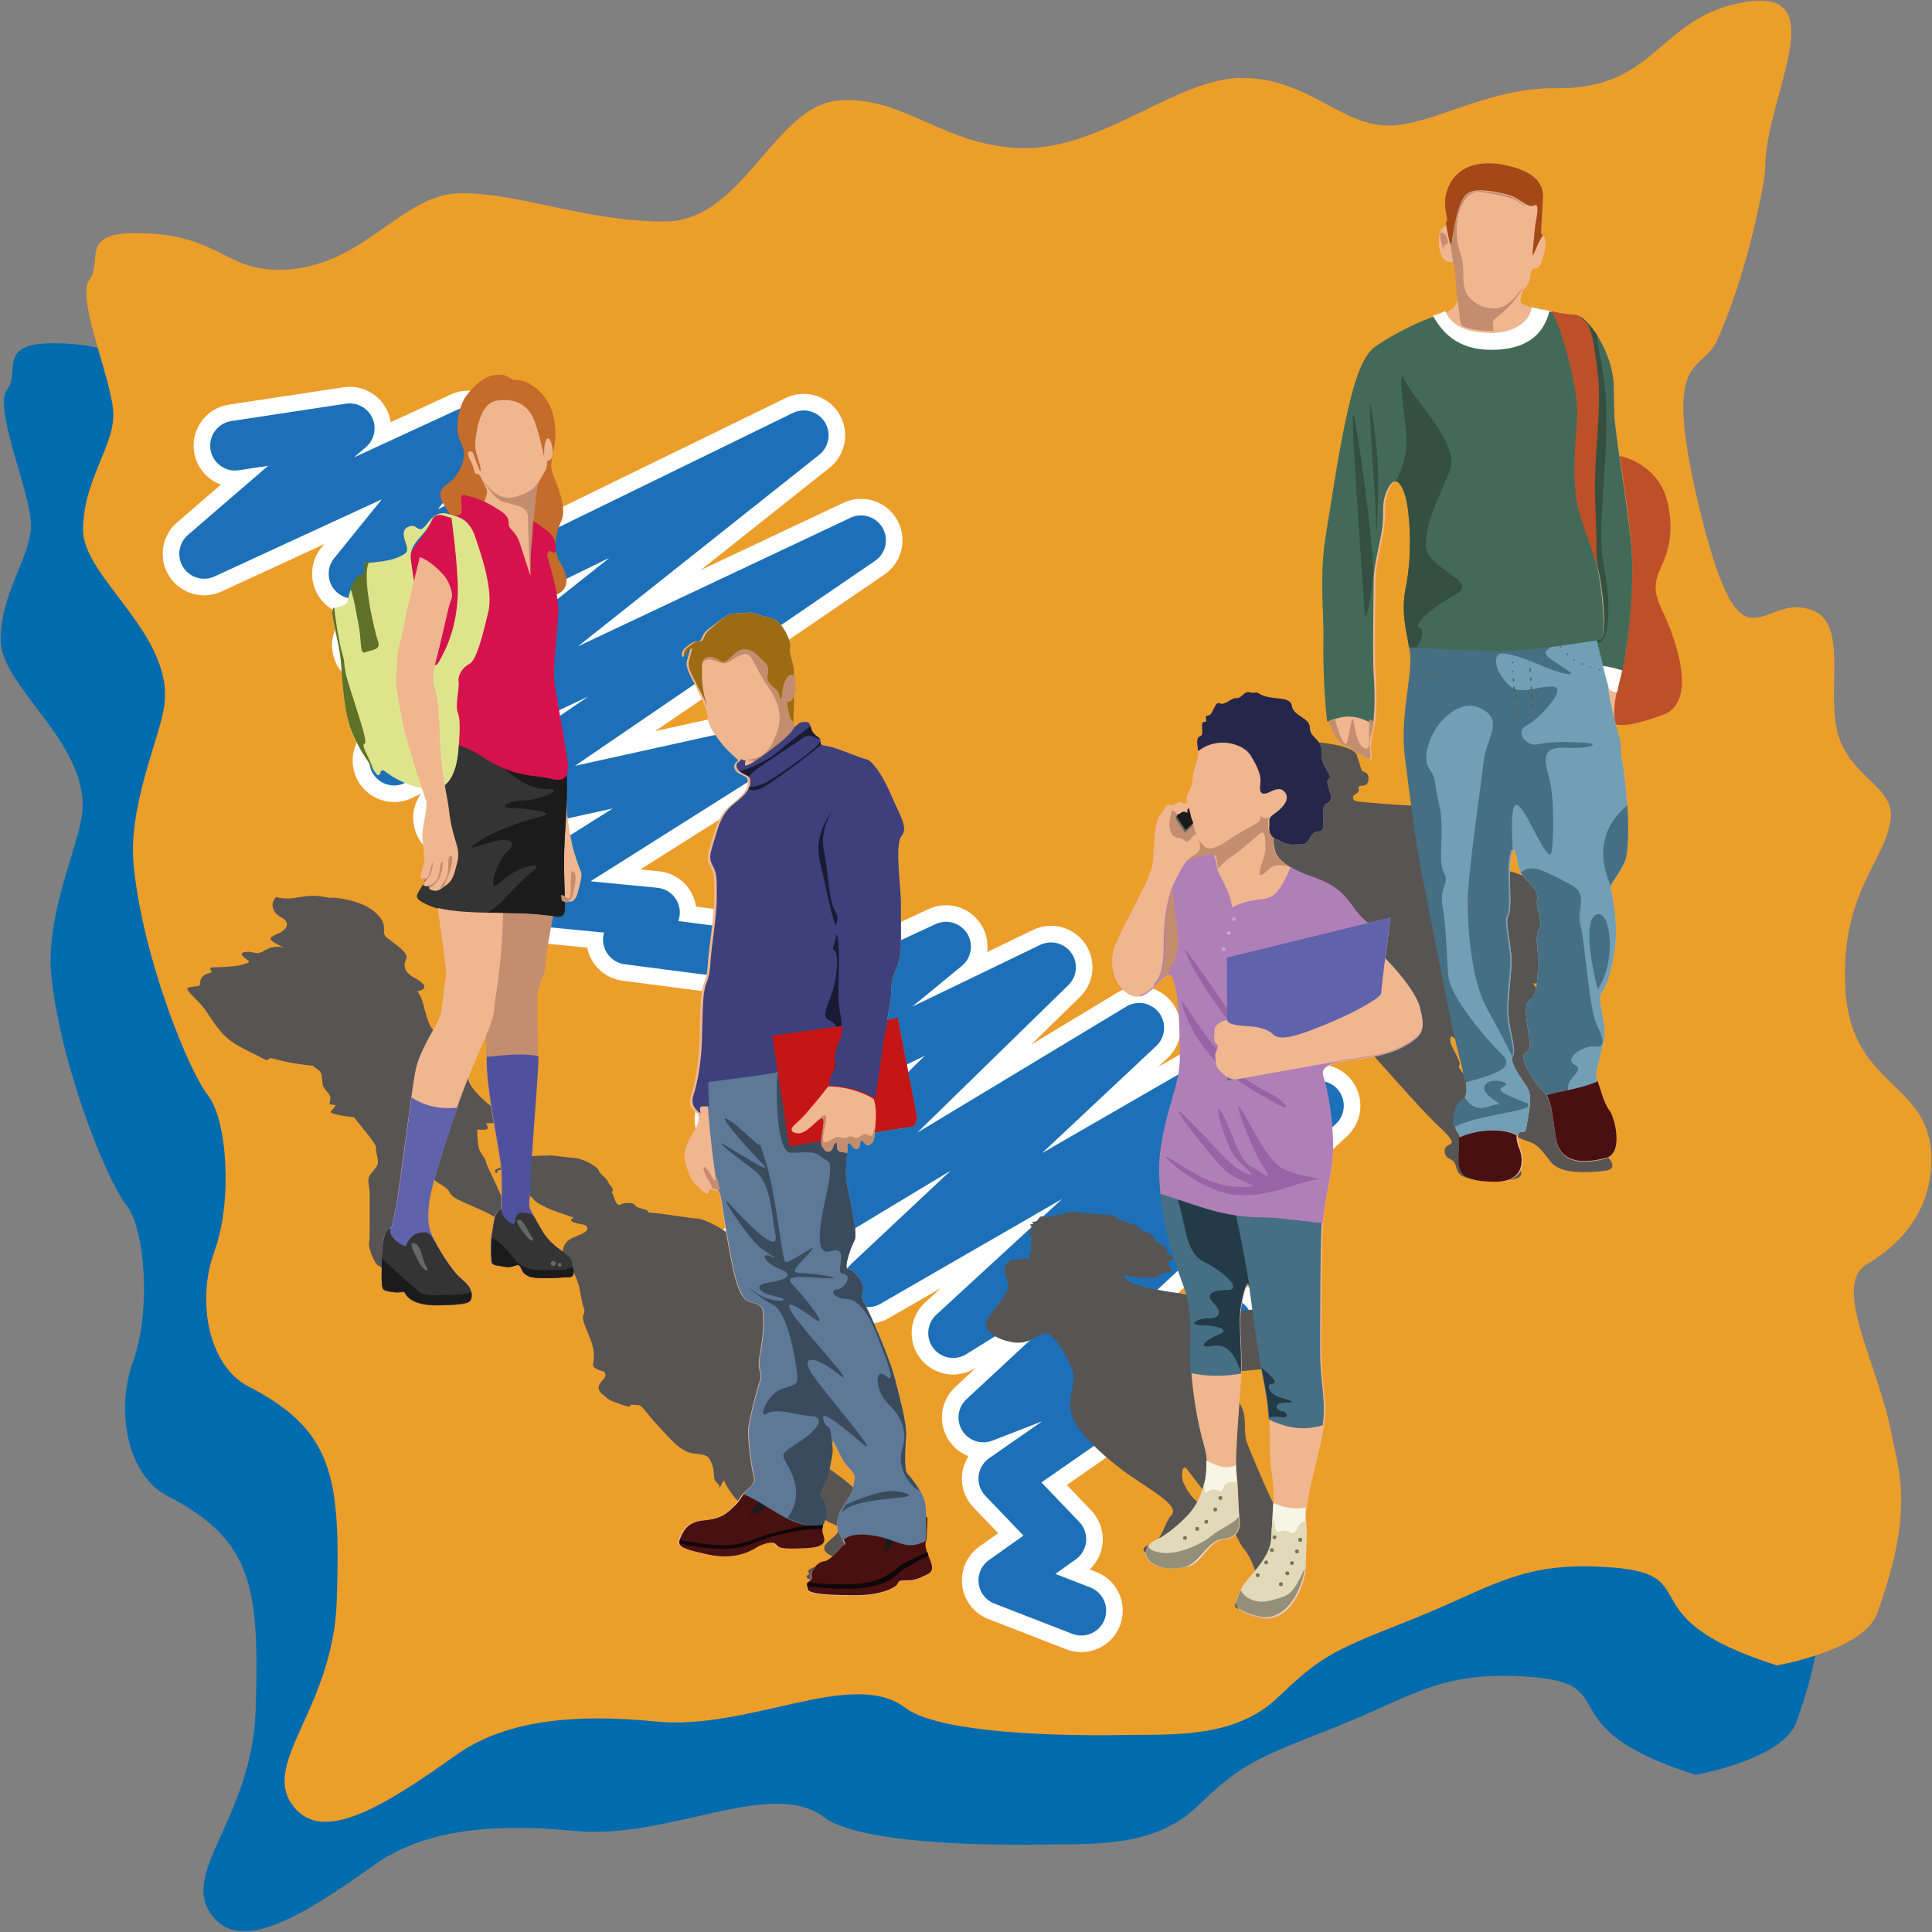 <?xml version="1.0" encoding="utf-8"?>
<!-- Generator: Adobe Illustrator 19.0.0, SVG Export Plug-In . SVG Version: 6.00 Build 0)  -->
<svg version="1.1" id="Capa_1" xmlns="http://www.w3.org/2000/svg" xmlns:xlink="http://www.w3.org/1999/xlink" x="0px" y="0px"
	 viewBox="100 -125 300 300" style="enable-background:new 100 -125 300 300;" xml:space="preserve">
<rect x="100" y="-125" width="300" height="300" fill="#808080" stroke="none"/>
<style type="text/css">
	.st0{fill:#006CAE;}
	.st1{fill:#EC9E2B;}
	.st2{fill:none;stroke:#FFFFFF;stroke-width:12.877;stroke-linecap:round;stroke-linejoin:round;}
	.st3{fill:none;stroke:#1D70B7;stroke-width:7.726;stroke-linecap:round;stroke-linejoin:round;}
	.st4{fill:#575454;}
	.st5{fill:#F0B690;}
	.st6{fill:#A44818;}
	.st7{fill:#BE5029;}
	.st8{fill:#719FB6;}
	.st9{fill:#476F83;}
	.st10{fill:#436A58;}
	.st11{fill:#355041;}
	.st12{fill:#FFFFFF;}
	.st13{fill:#C38D6F;}
	.st14{fill:#481010;}
	.st15{fill:#5C5550;}
	.st16{fill:#9C6C14;}
	.st17{fill:#1B1B1B;}
	.st18{fill:#5D7997;}
	.st19{fill:#3A4B5E;}
	.st20{fill:#3D407B;}
	.st21{fill:#1A1A35;}
	.st22{fill:#C41617;}
	.st23{fill:#0E0607;}
	.st24{fill:#C46C2A;}
	.st25{fill:#343434;}
	.st26{fill:#4F519E;}
	.st27{fill:#6063AB;}
	.st28{fill:#D6124D;}
	.st29{fill:#DEE48C;}
	.st30{fill:#5F7127;}
	.st31{fill:#676767;}
	.st32{fill:#25274A;}
	.st33{fill:#223B47;}
	.st34{fill:#B07FB7;}
	.st35{fill:#9964A6;}
	.st36{fill:#F7F5E6;}
	.st37{fill:#E1D9B8;}
	.st38{fill:#76745F;}
	.st39{fill:#CBA4CD;}
	.st40{fill:#948F78;}
</style>
<g>
	<path class="st0" d="M358.3-107.6c-13.7,2.2-13.6,13.6-29.5,13.4c-10.8-0.1-19.2,5.8-26,5.8c-7.4,0-12.6-7.4-22.7-7.4
		s-21.4,10.9-33.7,10.9s-18.8-8.2-28.9-7.4c-10.1,0.7-14.8,18.8-27.1,18.8s-22.2-4.4-31.6-4.4c-9.4,0-15.3,11.9-28.3,11.9
		c-8.7,0-9.4-5.7-22.3-5.7c-8.7,0-5,4.4-7.1,7.2c-2.2,2.9,3.7,16,3.7,21c0,5.1-4.7,10.4-4.7,17.9c0,7.4,14.2,16.3,12.6,27.3
		c-0.7,5.1-5.8,15.9-4.7,25.2c1.6,14.2,8.7,31.6,11.6,35.2c2.9,3.6,3.9,16.3,1.1,24.2c-2.9,7.9-0.8,17.9,5.3,21
		c13.2,6.8,14.3,14.1,13.7,33.1c-0.5,17.4-12.6,25.8-6.3,32.6c4.6,4.9,13.5-0.4,24.7-8.4c7.4-5.3,17.8-6.6,31-5.3
		c14.7,1.5,30.6-8.4,38.9-2.1c4.3,3.3,18.8,4.5,34.7,4.2c6.9-0.1,16.5,0.5,23.1-5.8c6.3-6,8-7.1,19.5-11.6
		c13.6-5.2,17.6-9.4,30.9-8.7c17.2,0.8,2.8,7.6,27.1,15.3c0,0,13.5-2.4,15.6-8.1c5.8-16.1,3.4-21.7,2.1-28.4
		c-2.1-10.5-9.2-22.5-3.7-25.8c7.9-4.7,10-11,10-16.3c0-12-23.1-11-24.2-25.8C362,30.5,380.5,25.7,381,18.9c0.4-5-6.8-6.3-8.4-13.7
		c-1.4-6.7,1.6-16.3-3.7-18.4c-8-3.2-30,11-36.3-14.2c-6.7-26.7,19-22.2,21.6-27.9c4.7-10.5,7.4-24.5,7.4-26.8
		C361.4-92.9,372-109.8,358.3-107.6z"/>
	<path class="st1" d="M371.1-124.7c-13.7,2.2-13.6,13.6-29.5,13.4c-10.8-0.1-19.2,5.8-26,5.8c-7.4,0-12.6-7.4-22.7-7.4
		c-10.1,0-21.4,10.9-33.7,10.9c-12.3,0-18.8-8.2-28.9-7.4c-10.1,0.7-14.8,18.8-27.1,18.8S181-95,171.6-95
		c-9.4,0-15.3,11.9-28.3,11.9c-8.7,0-9.4-5.7-22.3-5.7c-8.7,0-5,4.4-7.1,7.2c-2.2,2.9,3.7,16,3.7,21c0,5.1-4.7,10.3-4.7,17.9
		c0,7.4,14.2,16.3,12.6,27.3c-0.7,5.1-5.8,15.9-4.7,25.2c1.5,14.3,8.6,31.7,11.5,35.3c2.9,3.6,3.9,16.2,1,24.2
		c-2.9,7.9-0.8,17.9,5.3,21c13.2,6.8,14.3,14.1,13.7,33.1c-0.5,17.4-12.6,25.8-6.3,32.6c4.6,4.9,13.5-0.4,24.7-8.4
		c7.4-5.3,17.8-6.6,31-5.3c14.7,1.5,30.6-8.4,38.9-2.1c4.3,3.3,18.8,4.5,34.7,4.2c6.9-0.1,16.5,0.5,23.1-5.8c6.3-6,8-7.1,19.5-11.6
		c13.6-5.3,17.6-9.4,30.9-8.7c17.2,0.8,2.8,7.6,27.1,15.3c0,0,13.5-2.3,15.6-8.1c5.8-16.1,3.4-21.7,2.1-28.4
		c-2.1-10.5-9.2-22.5-3.7-25.8c7.9-4.7,10-11,10-16.3c0-12-12.2-11-13.3-25.8c-1.1-15.7,6.4-20.5,7-27.3c0.4-5-6.8-6.3-8.4-13.7
		c-1.4-6.7,1.6-16.3-3.7-18.4c-8-3.2-10.8,11-17.2-14.2c-6.7-26.7-0.1-22.2,2.4-27.9c4.7-10.5,7.4-24.5,7.4-26.8
		C374.2-110,384.9-126.9,371.1-124.7z"/>
	<polyline class="st2" points="136.5,-55.8 154.3,-58.5 131.7,-39 172.7,-57.9 154.9,-35.9 178.5,-46.4 158,-24.8 224.8,-57.4 
		161.2,-6.9 233.7,-41.1 170.6,2 215.9,-8 180.1,14.6 201.7,16.7 197.5,20.9 222.2,24.1 223.2,33 246.9,22 214.3,48.8 263.2,25.2 
		215.9,71.4 276.9,34.6 234.8,74.1 293.2,40.4 248,82 304.8,46.7 252.7,95.1 290.6,80.4 255.8,104.6 264.8,114 255.8,120.4 
		267.9,125.1 	"/>
	<polyline class="st3" points="136.5,-55.8 154.3,-58.5 131.7,-39 172.7,-57.9 154.9,-35.9 178.5,-46.4 158,-24.8 224.8,-57.4 
		161.2,-6.9 233.7,-41.1 170.6,2 215.9,-8 180.1,14.6 201.7,16.7 197.5,20.9 222.2,24.1 223.2,33 246.9,22 214.3,48.8 263.2,25.2 
		215.9,71.4 276.9,34.6 234.8,74.1 293.2,40.4 248,82 304.8,46.7 252.7,95.1 290.6,80.4 255.8,104.6 264.8,114 255.8,120.4 
		267.9,125.1 	"/>
</g>
<g id="XMLID_180_">
	<path id="XMLID_178_" class="st4" d="M303.2-9.9c1.9,0.2,7,0.6,7.5,2.2c0.6,1.7,0.7,2.5,0.9,2.5c0.3,0,1,0.3,0.9,1.2
		c-0.1,0.9-0.5,1-1.1,1c-0.5,0-0.5,0.3-0.4,0.6c0,0.3-0.1,0.5-0.5,0.7c-0.4,0.2-0.5,0.5-0.3,0.9c0.2,0.3,1.2,0.3,3.3,0.5
		s4.1,0.3,5.8,0.4s6.9,2.4,8.1,4.9c1.2,2.4,0.8,1.7,1.9,3.2c0.3,0.3,0.6,0.8,1.1,1.4c3.4,0.3,7.1,1.3,8.8,3.1c2,2,1.7,3.3,1.1,4.3
		c-0.6,1-0.7,1.6,1.6,3.1c2.3,1.4,8.5,6.1,3.1,6.9c-3.3,0.5-5.4,0.8-7,0.7c0,0-0.1,0-0.1-0.1c0.2,0.2,0.4,0.4,0.5,0.6
		c0.5,0.6,0.9,1.1,1.8,2.1c0.9,0.9,4,5.5,3.1,6.6c-0.8,1.1-1.6,1.4-1.3,1.7c0.3,0.3,2.2,2.4,2.5,3.9c0.2,1.5-0.1,2.6-0.7,3.1
		c-0.6,0.5,1.7,2,1.7,3.1c0,1-0.5,2.3-0.1,2.7c0.4,0.4,1.8,1.7,2.9,2.2c1.1,0.5,3.5,2.9,0.9,3.2c-2.6,0.3-6.9,0.6-8.4-1.4
		c-1.5-1.9-2-2.7-3.6-3.2c-1.6-0.5-4.8-2.2-3.7-2.5s0.1-0.9-0.5-1.8c-0.6-0.9-1.3-1.7-0.3-1.9s0.3-2.1-0.3-3s-0.9-1.4-0.5-1.8
		c0.4-0.4-1.3-1.4-1.3-1.9s-1.5-1-2.8-1.5s-1.2-0.8-1.9-1.5c-0.7-0.7-0.7-0.3-0.7,0.4s1.8,3.3,1.4,3.7c-0.5,0.4,1.5,2,2,3.2
		s0.5,2.7,1.2,3.8c0.7,1,2.2,2.1,1.7,2.5c-0.5,0.3,1.8,1.4,3,2s1.2,1.2,1.2,2.1c0,0.9,0.3,1-0.6,1c-0.9,0,0,0.7,0.5,1.2
		c0.6,0.5,2,2.2-3.2,2.1c-5.2,0-5.8-0.7-6.2-1.8c-0.3-1.2-0.6-1.3-1.2-1.6c-0.7-0.3-1.1-1.7,0-2.1c1.1-0.4-0.1-1.5-2.3-3.6
		c-2.2-2.1-8.5-9.3-10.6-11.6c-2.1-2.3-4.6-5.7-6.3-8.1c-1.7-2.3-1.3-4.7-1.8-6.2s-3-2.9-2.9-5.1c0.1-2.3-1.7-5.3-3-6.3
		c-1.2-1-2.3-1.2-2.8-0.3s0.1,1.2,0.3,2.3c0.3,1.1-0.2,2.7,0.3,3.8s2,5,2.8,6.2s1.4,2.6,1.4,3.4c0.1,0.8-0.2,1.1,0.1,1.7
		c0.4,0.5,0.8,0.9-0.4,0.6c-1.2-0.3-1.2-0.2-2.5-0.5c-1.2-0.4-1.5-0.1-2.8-0.8c-1.2-0.6-1.5-0.9-1.9-1.5c-0.5-0.5-2.1-3.3-2.8-5.2
		c-0.7-1.9-2.6-4.3-2.8-7.1c-0.1-2.9-0.5-5.1-0.4-7.5c0.1-2.5,0.5-4.5,2.5-5.1c1.9-0.6,5.6-1.6,8-2c2.4-0.4,3.3-0.6,2.6-1.9
		s-1.1-1.7-1.7-1.7c-0.6,0-1.4,0-2-0.5c-0.6-0.5-1.3-1.7-0.2-1.8s0.1-0.7-0.3-1.3C295.3-7.7,294.9-10.5,303.2-9.9"/>
	<path id="XMLID_177_" class="st5" d="M333.1-99.5c1.9,0.4,6.7,1.3,6.5,5.2c-0.2,3.8-0.4,5.7-0.2,5.7c0.3,0,0.9,0.8,0.4,2.9
		s-1,2.4-1.5,2.4s-0.6,0.7-0.7,1.4c-0.1,0.7-0.4,1.2-0.8,1.6c-0.4,0.4-0.7,1.2-0.7,2s1.1,0.8,3,1.2c2,0.4,3.9,0.8,5.6,1
		s5.8,5.6,5.9,11.2c0.1,5.6,0,4,0.4,7.4c0.4,3.4,2.1,13.4,2.4,18.6s-0.4,11.6-0.9,14.8c-0.4,3.2-1.4,5.9-1.7,7.9
		c-0.3,2.1,0,3.7,0.3,5.1s0.4,2.6,0.9,4.8c0.4,2.1,1.5,12.8,0.2,15.4s-2.2,3.2-2.1,3.8c0.2,0.6,1.2,5.6,0.7,9
		c-0.4,3.4-1.2,6.1-2.1,7.2c-0.8,1.2,0.8,4.6,0.4,7.1c-0.4,2.4-1.5,5.3-1.2,6.2s1.1,3.8,2,5.1c0.9,1.2,2.2,6.7-0.5,7.4
		c-2.8,0.7-7.1,1.3-7.8-3.1c-0.6-4.5-0.8-6.2-2.1-7.5c-1.3-1.2-3.8-5.2-2.6-5.8c1.2-0.6,0.5-2.1,0.3-4.1c-0.3-2-0.5-3.8,0.5-4.3
		c1.1-0.4,1.2-4.9,1.1-7c-0.2-2.1-0.3-3.2,0.3-4.1c0.5-0.9-0.7-3.1-0.4-4.4c0.3-1.2-1.1-2.3-2.1-3.5s-0.8-1.9-1.2-3.4
		s-0.6-0.6-0.9,1s0.4,7.6-0.3,8.5c-0.6,0.9,0.6,4.6,0.5,7.4c-0.1,2.9-0.7,6.2-0.4,8.7c0.3,2.4,1.2,4.9,0.6,5.7
		c-0.6,0.8,1.2,3.3,2.1,4.6c0.9,1.3,0.6,2.8,0.3,4.8c-0.4,2.1-0.2,2.4-1.1,2.4c-0.9,0-0.4,1.7,0,2.8c0.4,1.1,1.1,5-4.1,4.9
		s-5.5-1.5-5.4-4.2c0.2-2.7,0-3-0.5-3.7c-0.5-0.6-0.4-3.9,0.9-4.8c1.2-0.9,0.5-3.5-0.7-8.3s-4.3-21.4-5.4-26.7
		c-1.1-5.4-2-13.2-2.7-18.6c-0.6-5.4,0.8-10.9,0.9-14.3c0.2-3.5-1.7-6.6-0.6-11.8c1.1-5.2,0.6-12.3-0.2-14.5
		c-0.8-2.2-1.7-2.7-2.7-0.6c-0.9,2-0.5,2.8-0.7,5.3c-0.2,2.4-1.4,6.1-1.4,8.8c0,2.6-0.2,11.5,0,14.4s0.2,6-0.1,7.9
		c-0.3,1.9-0.7,2.6-0.6,3.9c0.1,1.3,0.4,2-0.6,1.4c-1.1-0.6-1.2-0.4-2.2-1.3c-1.1-0.8-1.5-0.3-2.4-1.8c-1-1.5-1.1-2.1-1.3-3.4
		c-0.2-1.3-0.6-7.6-0.5-11.9c0.1-4.3-0.7-9.8,0.4-16.5c1.1-6.7,1.8-11.7,3-17.4s2.5-10.3,4.8-11.8c2.2-1.5,6.3-3.7,8.9-4.5
		c2.5-0.8,3.6-1.4,3.5-4.4c-0.1-3.1-0.3-4-1-4c-0.6,0-1.4-0.1-1.8-1.3c-0.4-1.2-0.5-3.9,0.6-4.2c1.2-0.3,0.4-1.6,0.3-3
		C324.2-94.4,325-100.7,333.1-99.5"/>
	<path id="XMLID_176_" class="st6" d="M333.1-99.5c1.9,0.4,6.7,1.3,6.5,5.2c-0.2,3.8-0.4,5.7-0.2,5.7c0.1,0,0.1,0,0.2,0.1
		c-0.1,0.1-0.1,0.3-0.2,0.3c-0.8,1.4-0.6,1.3-1.2,2.5c-0.5,1.3,0-2,0.1-3.5c0.1-1.5,1-4.4-0.1-3.9c-1.1,0.5-2.1-1.2-4.2-1.7
		c-2.1-0.5-4.9-1.1-6.2-0.1c-1.4,1-2,5.5-2.3,7.4c-0.3,1.6-0.7-1.4-1-2.9c0.5-0.5-0.1-1.6-0.1-2.7C324.2-94.4,325-100.7,333.1-99.5"
		/>
	<path id="XMLID_175_" class="st7" d="M351.5-54.2c3.2,0.7,6.5,3.1,7.4,7.1c1.1,4.5,0.2,7.6-0.9,10c-1.1,2.4-1.4,3.8,0.2,7.1
		c1.6,3.3,5.8,14,0,16c-3.6,1.3-5.7,1.8-7.3,1.5c-0.3-1-0.3-2.2-0.1-3.7c0.3-2.1,1.2-4.7,1.7-7.9c0.4-3.2,1.2-9.6,0.9-14.8
		C353.2-42.9,352.2-49.7,351.5-54.2"/>
	<path id="XMLID_174_" class="st8" d="M345.5-38.1c-0.4,5,3.9,15.2,4.2,19.8c0.2,2.2,1.4,6.5,1.8,8c0.4,1.6,0,1.8,0.5,4
		c0.4,2.1,1.5,12.8,0.2,15.4s-2.2,3.2-2.1,3.8c0.2,0.6,1.2,5.6,0.7,9c-0.4,3.4-1.2,6.1-2.1,7.2c-0.8,1.2,0.8,4.6,0.4,7.1
		c-0.4,2.4-1.5,5.3-1.2,6.2c0,0.1,0.1,0.3,0.2,0.6c-2.5,1.1-6,1.4-7.9,2.2l0,0c-0.2-0.3-0.4-0.6-0.7-0.9c-1.3-1.2-3.8-5.2-2.6-5.8
		c1.2-0.6,0.5-2.1,0.3-4.1c-0.3-2-0.5-3.8,0.5-4.3c1.1-0.4,1.2-4.9,1.1-7c-0.2-2.1-0.3-3.2,0.3-4.1c0.5-0.9-0.7-3.1-0.4-4.4
		c0.3-1.2-1.1-2.3-2.1-3.5s-0.8-1.9-1.2-3.4s-0.6-0.6-0.9,1s0.4,7.6-0.3,8.5c-0.6,0.9,0.6,4.6,0.5,7.4c-0.1,2.9-0.7,6.2-0.4,8.7
		c0.3,2.4,1.2,4.9,0.6,5.7c-0.6,0.8,1.2,3.3,2.1,4.6c0.9,1.3,0.6,2.8,0.3,4.8c-0.4,2.1-0.2,2.4-1.1,2.4c-0.3,0-0.4,0.2-0.5,0.5
		c-2.3-1.3-6.7-0.9-9,0.4c-0.1-0.5-0.3-0.8-0.5-1.1c-0.5-0.6-0.4-3.9,0.9-4.8c1.2-0.9,0.5-3.5-0.7-8.3s-4.3-21.4-5.4-26.7
		c-1.1-5.4-2-13.2-2.7-18.6c-0.6-5.4,0.8-10.9,0.9-14.3c0.1-1.9-0.5-3.8-0.8-5.9L345.5-38.1z"/>
	<path id="XMLID_233_" class="st9" d="M337.3,46.4c0,0.1,0,0.3-0.1,0.5c-1.2,0.8-8.4,1.4-11.5,3.2c-0.2-1.2,0.1-3.5,1.1-4.2
		c0.2-0.1,0.4-0.3,0.5-0.6c0.1,0.1,0.3,0.3,0.4,0.5c1.8,2.3,3.6,0.7,4.8,0.7c1.3,0-2.4-1.2-2-2.8c0.5-1.6,4.5-0.7,3,0
		s0.5,1.3,3.3,2.5C337.1,46.3,337.2,46.3,337.3,46.4 M334.9,7c-0.3-0.4-0.4,0.4-0.6,1.7c-0.3,1.6,0.4,7.6-0.3,8.5
		c-0.6,0.9,0.6,4.6,0.5,7.4c-0.1,2.9-0.7,6.2-0.4,8.7c0.3,2.4,1.2,4.8,0.7,5.7c-0.8-1.6-1.9-3.8-3.9-7.4c-2.5-4.5-3-12.6-3-16.7
		s2.2-18.9,2.5-21.8s2.7-5.8,0.5-7.5s-4.4-1.2-6.6,0.9s-3.6,6.1-2.4,7.8s0.7,2,1.6,5.8c0.9,3.8-0.3,8.5,0.7,10.4
		c1,1.8-0.8,2.2-0.2,5.3s0.6,7.6,0.9,10.8s5.9,9.8,8.3,12.1c2.4,2.3-1.8,3.3-5.7,4.4c-0.2-1.4-0.7-3.2-1.3-5.6
		c-1.2-4.8-4.3-21.4-5.4-26.7c-1.1-5.4-2-13.2-2.7-18.6c-0.6-5.4,0.8-10.9,0.9-14.3c0-0.8,0-1.6-0.2-2.4l19.2-1.4
		c0,0,3.7,0.9,2.4,1.7c-1.3,0.8,0.7,1.7,2.9,3.2c2.2,1.5-2.1,0.2-3.6-0.5c-1.5-0.7-6.5-2.7-7.1-1.8c-0.7,0.8-0.2,2.8,1.6,4.6
		c1.8,1.8,4,0.3,6.8,0.3s-2.2,5.2-4,6.1c-1.8,0.9,0,3.2,1.6,2.9c1.6-0.3,3.3-0.5,6.8-0.3c3.5,0.1,1.8,1-2.1,0.8
		c-3.9-0.2-3.6,1.7-2.8,4.5c0.8,2.8,0.8,8,0.5,11.3s-3.5-5.2-5.1-6.7C334.4-1.2,334.8,4.5,334.9,7z M343.5,44.3
		c-1.3,0.3-2.4,0.5-3.3,0.9l0,0c-0.2-0.3-0.4-0.6-0.7-0.9c-1.3-1.2-3.8-5.2-2.6-5.8c1.2-0.6,0.5-2.1,0.3-4.1c-0.3-2-0.5-3.8,0.5-4.3
		c1.1-0.4,1.2-4.9,1.1-7c-0.2-2.1-0.3-3.2,0.3-4.1c0.5-0.9-0.7-3.1-0.4-4.4c0.3-1.2-1.1-2.3-2.1-3.5c-0.2-0.3-0.4-0.5-0.5-0.7
		c0.2,0,0.4-0.1,0.6-0.3c1.5-0.9,4,0.6,7.1,2.2c3.1,1.6,0.9,3.9,1.6,6.3s1.3,12.8,2.5,15.4c1.3,2.7,1.3,3.7-0.3,3.5s-5,1.8-3,2.9
		C346.2,41.3,343.1,42.3,343.5,44.3z"/>
	<path id="XMLID_170_" class="st10" d="M337.8-77.3c0.4,0.1,0.8,0.1,1.2,0.3c1.6,0.4,3.1,0.7,4.6,0.9c0.1,0.1,0.1,0.2,0.2,0.3
		c2,3.8,3.7,36.8,4.3,39.3c0.6,2.4,1.5,10.8,0.3,10.9c-1.3,0.1-7.1,1.2-12.7,1.6c-5.3,0.4-13.6-0.4-16.9-0.4
		c-0.4-2.6-1.3-5.4-0.5-9.4c1.1-5.2,0.6-12.3-0.2-14.5c-0.8-2.2-1.7-2.7-2.7-0.6c-0.9,2-0.5,2.8-0.7,5.3c-0.2,2.4-1.4,6.1-1.4,8.8
		c0,2.6-0.2,11.5,0,14.4c0.2,2.8,0.2,5.9-0.1,7.8c-0.1,0-0.1,0-0.2-0.1c-2.8-1.4-4.3-1.3-6.9-0.2c0-0.2-0.1-0.5-0.1-0.8
		c-0.2-1.3-0.6-7.6-0.5-11.9c0.1-4.3-0.7-9.8,0.4-16.5c1.1-6.7,1.8-11.7,3-17.4s2.5-10.3,4.8-11.8c2.2-1.5,6.3-3.7,8.9-4.5
		c0.7-0.2,1.4-0.5,1.8-0.7c1.2,2.7,4,3.4,7.6,3.4C335.8-73.5,337.6-75.5,337.8-77.3"/>
	<path id="XMLID_169_" class="st10" d="M343.6-76.2c0.4,0,0.7,0.1,1.1,0.1c1.7,0.2,5.8,5.6,5.9,11.2c0.1,5.6,0,4,0.4,7.4
		c0.4,3.4,2.1,13.4,2.4,18.6s-0.4,11.6-0.9,14.8c-0.3,2.5-1,4.7-1.4,6.5c-0.7-0.1-1.1-0.2-1.3-0.7s-1.1-4.3-1.9-7.4
		c0.2,0,0.4,0,0.5-0.1c1.3-0.1,0.4-8.5-0.3-10.9c-0.3-1.2-0.9-9.6-1.6-18.3c-0.1-3.4-0.1-6.6-0.2-8.1c0-1.9-0.6-4.9-1.4-7.7
		c-0.4-2.5-0.7-4.4-1.1-5.1C343.7-76,343.7-76.1,343.6-76.2"/>
	<path id="XMLID_168_" class="st11" d="M345.5-75.8c0.7,0.5,1.6,1.5,2.5,2.8c0.1,2.4,0.9,4.4,1.3,9.2c0.4,5.2-0.1,10.6-0.4,15.7
		c-0.3,5.2-0.5,7.9,0.3,11.9s0.9,10.1-0.8,11c-0.1,0-0.2,0-0.3,0l-0.1-0.4c0.2,0,0.4,0,0.5-0.1c1.3-0.1,0.4-8.5-0.3-10.9
		c-0.3-1.2-0.9-9.6-1.6-18.3c-0.1-3.4-0.1-6.6-0.2-8.1c0-1.6-0.5-3.9-1.1-6.3c0.1-0.5,0.2-0.7,0.2-0.7V-75.8L345.5-75.8z"/>
	<path id="XMLID_167_" class="st12" d="M337.8-77.3c0.4,0.1,0.8,0.1,1.2,0.3c0.5,0.1,1.1,0.2,1.6,0.3c-0.7,2.8-2.6,5.7-8.1,6
		c-5.6,0.3-8.3-2.2-10-5.3h0.1c0.7-0.2,1.4-0.5,1.8-0.7c1.2,2.7,4,3.4,7.6,3.4C335.8-73.5,337.6-75.5,337.8-77.3"/>
	<path id="XMLID_166_" class="st11" d="M320-24.5c-0.5,0-0.9,0-1.2,0c-0.4-2.6-1.3-5.4-0.5-9.4c1.1-5.2,0.6-12.3-0.2-14.5
		c-0.4-1.2-0.9-1.9-1.4-1.9c1.1-1.7,1.9-4.7,1.7-7.1c-0.3-2.7-1.5-11.6-0.3-8.6c1.3,3,8.8,9.9,7,14.2s-3.7,7.9-3.7,11.5
		s8.3,5.5,4.8,7.5c-3.5,1.9-7,4.8-5.8,5.3C321.2-27.3,320.9-25.9,320-24.5"/>
	<path id="XMLID_165_" class="st11" d="M311.9-29.7c-0.4-7.2-2.7-36.5-1.5-30c1.2,6.4,2.7,19.2,2.8,22.3
		C313.4-34.4,312.1-27.6,311.9-29.7"/>
	<path id="XMLID_164_" class="st11" d="M312.7-62.1c0,4.1,1,15.7,1,18.6c0,2.8,0.3-1.3,0.3-7.1S312.6-63.9,312.7-62.1"/>
	<path id="XMLID_163_" class="st12" d="M351.9-20.9c-0.3,1.2-0.6,2.4-0.8,3.4c-0.7-0.1-1.1-0.2-1.3-0.7c-0.1-0.3-0.5-1.7-0.9-3.4
		C349.8-21.5,350.9-21.2,351.9-20.9"/>
	<path id="XMLID_222_" class="st13" d="M306-15L306-15L306-15z M313.3-12.8L313.3-12.8c-0.3,2-0.8,2.7-0.6,4c0.1,1.3,0.4,2-0.6,1.4
		c-1.1-0.6-1.2-0.4-2.2-1.3c-1.1-0.8-1.5-0.3-2.4-1.8c-0.7-1.1-1-1.8-1.1-2.6c0.3-0.1,0.6-0.2,0.9-0.3c0.1,0.4,0.2,0.9,0.4,1.4
		c0.6,2,1.2,3,1.5,2.2c0.2-0.8,0.8-4.6,1-3.2c0.2,1.5,0.6,3.5,1.5,4.1c1,0.6,0.9-0.6,0.9-1.8v-2.6c0.2,0.1,0.5,0.2,0.8,0.3
		C313.2-12.9,313.3-12.9,313.3-12.8z"/>
	<path id="XMLID_160_" class="st14" d="M335.5,51.3c-0.1,0.6,0.2,1.6,0.5,2.3c0.4,1.1,1.1,5-4.1,4.9s-5.5-1.5-5.4-4.2
		c0.1-1.3,0.1-2.1,0-2.6C328.8,50.5,333.2,50,335.5,51.3"/>
	<path id="XMLID_159_" class="st14" d="M348.1,42.9c0.4,1.2,1,3.5,1.8,4.5c0.9,1.2,2.2,6.7-0.5,7.4c-2.8,0.7-7.1,1.3-7.8-3.1
		c-0.5-3.5-0.7-5.4-1.4-6.6l0,0C342.1,44.4,345.5,44.1,348.1,42.9"/>
	<path id="XMLID_158_" class="st9" d="M348.1,28.6c-0.8-2.9-2.4-10.8-0.2-11.6C350.1,16.1,351.1,24.2,348.1,28.6"/>
	<path id="XMLID_157_" class="st9" d="M352.7,0c0.2,3.6,0.2,7.6-0.5,9c-1.2,2.3-2,3-2.1,3.6c-1.1-2.8-1.7-5.3-0.5-8.5
		C350.4,2.2,351.3,1.3,352.7,0"/>
	<path id="XMLID_156_" class="st13" d="M323.8-88.9c0.7,0,1.1,1.1,1,1.6c-0.1,0.6-0.6-0.1-0.6,0.8C324.3-85.5,323.2-88.9,323.8-88.9
		"/>
	<path id="XMLID_155_" class="st13" d="M326.1-80.4c0-0.1,0-0.1,0-0.2c-0.1-1.8-0.2-2.9-0.4-3.4c-0.2-1.2-0.4-2.4-0.5-3
		c0.1,0.1,0.2,0,0.2-0.4c0.3-1.9,1-6.4,2.3-7.4c1.4-1,4.1-0.4,6.2,0.1c1.4,0.3,2.3,1.2,3.1,1.6c-0.4,0-1-0.4-1.6-0.8
		c-0.9-0.5-3.9-1.1-5.7-1.3c-1.8-0.2-3.1,2.2-3.4,4.3c-0.3,2.2,0,3.9,0.6,5.7c0.6,1.8,0.1,3.2,0.5,4.9c0.4,1.7,2.3,3.2,4.6,3.2
		s3.7-2.4,4.6-3.4c-2.5,4.3-4.8,4.7-4.8,5.6c0,0.4,0.1,0.8,0.1,1.3c-1.9,0-3.5-0.2-4.9-0.8c-0.1-0.3-0.2-0.5-0.3-0.8
		C326.7-76.2,326.2-78.9,326.1-80.4"/>
	<path id="XMLID_154_" class="st7" d="M340.9-76.7c1.3,0.3,2.6,0.5,3.7,0.6c0.5,0.1,1.2,0.6,2,1.5c0.6,1.6,0.8,1.9,1.5,7.6
		c0.7,5.8-0.7,12.4-0.4,19.9s0.2,8.9,0.1,10c-0.3-2.4-2-5.9-2.8-9.2c-0.8-3.2-0.5-9.3-0.2-12.3s0-5.3-0.8-8.7
		C343.4-70.2,342.2-74.5,340.9-76.7"/>
	<path id="XMLID_181_" class="st15" d="M343.3-23.3c0.1,0.1,0.3-0.1,0.2-0.2l0,0l0,0l0,0l0,0l0,0l0,0l0,0l0,0l0,0l0,0
		C343.4-23.6,343.2-23.4,343.3-23.3L343.3-23.3L343.3-23.3L343.3-23.3L343.3-23.3L343.3-23.3L343.3-23.3L343.3-23.3L343.3-23.3
		L343.3-23.3L343.3-23.3z M344.4-22.4c0.1,0.1,0.2-0.1,0.1-0.2l0,0l0,0l0,0l0,0l0,0l0,0l0,0l0,0l0,0l0,0
		C344.4-22.7,344.3-22.5,344.4-22.4L344.4-22.4L344.4-22.4L344.4-22.4L344.4-22.4L344.4-22.4L344.4-22.4L344.4-22.4L344.4-22.4
		L344.4-22.4L344.4-22.4z M345.7-21.8c0.1,0.1,0.2-0.1,0.1-0.2l0,0l0,0l0,0l0,0l0,0l0,0l0,0l0,0l0,0
		C345.7-22.1,345.6-21.9,345.7-21.8L345.7-21.8L345.7-21.8L345.7-21.8L345.7-21.8L345.7-21.8L345.7-21.8L345.7-21.8L345.7-21.8
		L345.7-21.8z M346.9-21.3c0.1,0,0.2-0.2,0.1-0.2l0,0l0,0l0,0l0,0l0,0l0,0l0,0l0,0C346.9-21.6,346.8-21.3,346.9-21.3L346.9-21.3
		L346.9-21.3L346.9-21.3L346.9-21.3L346.9-21.3L346.9-21.3L346.9-21.3L346.9-21.3z M348.3-20.9c0.1,0,0.2-0.2,0.1-0.2l0,0l0,0l0,0
		l0,0l0,0l0,0l0,0C348.3-21.1,348.2-20.9,348.3-20.9L348.3-20.9L348.3-20.9L348.3-20.9L348.3-20.9L348.3-20.9L348.3-20.9L348.3-20.9
		z M326-22.7c-0.1,0.1,0.1,0.2,0.2,0.1l0,0l0,0l0,0l0,0l0,0l0,0l0,0l0,0l0,0l0,0l0,0C326.3-22.7,326.1-22.8,326-22.7L326-22.7
		L326-22.7L326-22.7L326-22.7L326-22.7L326-22.7L326-22.7L326-22.7L326-22.7L326-22.7L326-22.7z M325.1-21.6
		c-0.1,0.1,0.1,0.3,0.2,0.2l0,0l0,0l0,0l0,0l0,0l0,0l0,0l0,0l0,0C325.4-21.5,325.2-21.7,325.1-21.6L325.1-21.6L325.1-21.6
		L325.1-21.6L325.1-21.6L325.1-21.6L325.1-21.6L325.1-21.6L325.1-21.6L325.1-21.6z M324.1-20.8c-0.1,0.1,0,0.3,0.1,0.2l0,0l0,0l0,0
		l0,0l0,0l0,0l0,0l0,0C324.3-20.7,324.2-20.9,324.1-20.8L324.1-20.8L324.1-20.8L324.1-20.8L324.1-20.8L324.1-20.8L324.1-20.8
		L324.1-20.8L324.1-20.8z M322.9-20.1c-0.1,0.1,0,0.3,0.1,0.2l0,0l0,0l0,0l0,0l0,0l0,0l0,0l0,0C323.1-20,323-20.2,322.9-20.1
		L322.9-20.1L322.9-20.1L322.9-20.1L322.9-20.1L322.9-20.1L322.9-20.1L322.9-20.1L322.9-20.1z M321.6-19.6c-0.1,0.1-0.1,0.3,0.1,0.2
		l0,0l0,0l0,0l0,0l0,0l0,0l0,0l0,0C321.8-19.5,321.8-19.7,321.6-19.6L321.6-19.6L321.6-19.6L321.6-19.6L321.6-19.6L321.6-19.6
		L321.6-19.6L321.6-19.6L321.6-19.6z M320.3-19.2c-0.1,0-0.1,0.3,0,0.2l0,0l0,0l0,0l0,0l0,0l0,0l0,0C320.5-19,320.4-19.3,320.3-19.2
		L320.3-19.2L320.3-19.2L320.3-19.2L320.3-19.2L320.3-19.2L320.3-19.2L320.3-19.2z M319.2-19L319.2-19L319.2-19h-0.1l0,0l0,0
		 M319-18.8L319-18.8L319-18.8L319-18.8L319-18.8L319-18.8L319-18.8c0.2,0,0.2-0.2,0.1-0.2l0,0L319-18.8 M319-19
		c-0.2,0-0.1,0.2,0,0.2V-19z M334.7-23.4c0,0.1,0.2,0.2,0.2,0l0,0l0,0l0,0l0,0l0,0l0,0l0,0l0,0c0,0,0-0.1-0.1-0.1
		c-0.1,0-0.2,0-0.2,0.1l0,0l0,0l0,0l0,0H334.7L334.7-23.4L334.7-23.4L334.7-23.4z M334.8-22.1c0,0.2,0.2,0.1,0.2,0l0,0l0,0l0,0l0,0
		l0,0l0,0l0,0C335-22.2,334.8-22.3,334.8-22.1L334.8-22.1L334.8-22.1L334.8-22.1L334.8-22.1L334.8-22.1L334.8-22.1L334.8-22.1z
		 M334.8-20.7c0,0.2,0.2,0.1,0.2,0l0,0l0,0l0,0l0,0l0,0C335-20.9,334.8-20.8,334.8-20.7L334.8-20.7L334.8-20.7L334.8-20.7
		L334.8-20.7L334.8-20.7z M334.9-19.3c0,0.2,0.2,0.1,0.2,0l0,0v-0.1v-0.1v-0.1l0,0c0-0.2-0.2-0.1-0.2,0l0,0v0.1V-19.3L334.9-19.3
		L334.9-19.3z M335-17.9c0,0.2,0.2,0.1,0.2,0l0,0V-18v-0.1v-0.1v-0.1l0,0c0-0.2-0.2-0.1-0.2,0l0,0v0.1v0.1V-17.9L335-17.9L335-17.9z
		 M335.1-16.6c0,0.2,0.2,0.1,0.2,0l0,0l0,0v-0.1v-0.1v-0.1l0,0c0-0.2-0.2-0.1-0.2,0l0,0v0.1V-16.6L335.1-16.6L335.1-16.6L335.1-16.6
		z M335.2-15.2c0,0.2,0.2,0.1,0.2,0l0,0l0,0l0,0l0,0l0,0l0,0C335.4-15.4,335.2-15.3,335.2-15.2L335.2-15.2L335.2-15.2L335.2-15.2
		L335.2-15.2L335.2-15.2L335.2-15.2z M335.3-13.8c0,0.2,0.2,0.1,0.2,0l0,0l0,0l0,0l0,0l0,0l0,0l0,0C335.5-14,335.3-13.9,335.3-13.8
		L335.3-13.8L335.3-13.8L335.3-13.8L335.3-13.8L335.3-13.8L335.3-13.8L335.3-13.8z M335.3-12.6c0,0,0,0.1,0.1,0.1
		c0.1,0,0.2,0,0.2-0.1l0,0l0,0l0,0l0,0l0,0c0-0.1-0.2-0.2-0.2,0H335.3L335.3-12.6L335.3-12.6L335.3-12.6L335.3-12.6z M337.2-23.5
		c0,0.2,0.2,0.1,0.2,0l0,0l0,0l0,0l0,0l0,0l0,0l0,0l0,0l0,0C337.4-23.7,337.2-23.6,337.2-23.5L337.2-23.5L337.2-23.5L337.2-23.5
		L337.2-23.5L337.2-23.5L337.2-23.5L337.2-23.5L337.2-23.5L337.2-23.5z M337.4-22.2c0,0.1,0.2,0.1,0.2,0l0,0l0,0l0,0l0,0l0,0l0,0
		C337.6-22.3,337.4-22.3,337.4-22.2L337.4-22.2L337.4-22.2L337.4-22.2L337.4-22.2L337.4-22.2L337.4-22.2z M337.5-20.8
		c0,0.2,0.2,0.1,0.2,0v-0.1V-21v-0.1v-0.1l0,0c0-0.1-0.2-0.1-0.2,0l0,0v0.1v0.1V-20.8L337.5-20.8z M337.6-19.4c0,0.2,0.2,0.1,0.2,0
		l0,0v-0.1v-0.1v-0.1l0,0c0-0.2-0.2-0.1-0.2,0l0,0v0.1V-19.4L337.6-19.4L337.6-19.4z M337.7-18c0,0.1,0.2,0.2,0.2,0l0,0v-0.1v-0.1
		v-0.1l0,0c0-0.2-0.2-0.1-0.2,0l0,0v0.1V-18L337.7-18L337.7-18z M337.7-16.7c0,0.2,0.2,0.2,0.2,0l0,0v-0.1v-0.1V-17l0,0
		c0-0.2-0.2-0.2-0.2,0l0,0v0.1V-16.7L337.7-16.7L337.7-16.7z M337.7-15.3c0,0.1,0.2,0.2,0.2,0l0,0v-0.1v-0.1v-0.1l0,0
		c0-0.1-0.2-0.2-0.2,0l0,0v0.1V-15.3L337.7-15.3L337.7-15.3z M337.5-14c0,0.1,0.2,0.2,0.2,0.1l0,0l0,0l0,0l0,0l0,0l0,0
		C337.7-14.1,337.5-14.1,337.5-14L337.5-14L337.5-14L337.5-14L337.5-14L337.5-14L337.5-14z M336.9-12.8c-0.1,0.1,0.1,0.3,0.2,0.2
		l0,0l0,0l0,0l0,0l0,0l0,0l0,0l0,0C337.2-12.7,337-12.8,336.9-12.8L336.9-12.8L336.9-12.8L336.9-12.8L336.9-12.8L336.9-12.8
		L336.9-12.8L336.9-12.8L336.9-12.8z M342.4-24.6c-0.1-0.1-0.3,0-0.2,0.1l0,0l0,0l0,0l0,0l0,0l0,0l0,0l0,0l0,0
		C342.3-24.4,342.5-24.5,342.4-24.6L342.4-24.6L342.4-24.6L342.4-24.6L342.4-24.6L342.4-24.6L342.4-24.6L342.4-24.6L342.4-24.6
		L342.4-24.6z"/>
</g>
<g id="XMLID_75_">
	<path id="XMLID_73_" class="st4" d="M183,54.5c1.4-0.1,1.7,0,2.3-0.1c0.6,0,2.5,0.3,3.8,0.4c1.3,0,3.8,1.4,3.9,2
		c0.1,0.5,1.1,1,1.4,1.7c0.3,0.6,1,1.2,0.7,1.5s0,0.1,0.1,0.5s0.5,1.6,0.9,1.6s0.3-0.3,1.5-0.3s0.7,0.4,1.5,0.7s1.4,0.3,1.5,0.6
		c0,0.2,0.2,0.2,1.4,0.3c1.3,0.1,5.3,0.8,6.2,0.8s3.2,1.1,5,2.4c1.9,1.3,3.7,2.2,2.9,2.7s1.5,3.5,2,4.5s1,2,1.4,3
		c0.4,0.9-0.1,1.6-0.2,2c-0.1,0.5,0.4,1.2,0.4,1.9s0.1,1.1,0.1,1.1l1.6-0.2l6.2,6.7l-0.1,0.5l-6,0.4c0,0,0.4,0.6-0.3,0.8
		c-0.8,0.2-1-0.2-1.4-0.2s0.2,0.6-0.5,0.6s-1-0.4-1.4-0.4s0,0.4,0,0.4s0.3,1.4,0.7,2.1c0.5,0.6,3.6,3.5,3.2,4c-0.4,0.5-0.9,2-0.1,2
		s2.9,0.9,3,1.4s-0.1,0.6,0.8,1c0.9,0.5,5.4,3.5,7,5.1c1.6,1.5,3.2,3,3.4,3.7s0.7,2.3,1.5,2.6s3.2,1.4,3.8,2.1s0.9,1.7,1,2.1
		c0.2,0.4,0.1,0.5,0.1,0.5s0.1,0.3,0.9,0.9c0.8,0.6,1.3,1,0.3,1.2c-1.1,0.2-1.7,0.4-2.8,0.4s-1.3,0-1.4,0.2
		c-0.1,0.2-1.9,0.8-6.2,0.8s-7.5-0.1-7.7-0.4s-0.3-0.3,0.1-0.6c0.5-0.2-0.3-0.3,0.1-0.7c0.4-0.4,1-0.5,1.5-0.6c0.5,0,1.3-0.4,2-0.8
		c0.6-0.4,1-0.2,0.4-0.6c-0.7-0.4-1.6-0.7-1.5-1.5c0-0.8,2.3-2,2.1-2.6s0.5-0.6-1.3-1.3s-3-5.6-2.9-5.3c0.1,0.3,0.2,2,0.1,2.3
		c-0.1,0.3-1.2,1.3-0.5,1.4c0.7,0.2,1.7,1.2,1.5,1.4c-0.2,0.3-0.3,0.5-0.1,0.8c0.2,0.4,2.1,1.1-2,1.2c-4.2,0.1-4.1,0-4.7-0.3
		c-0.6-0.2-2.1,0-2.7,0.1c-0.6,0.1,0.1,1.4-4.7,1c-4.9-0.5-4.3-0.6-3.9-1.2c0.4-0.6,1-1,3-1.1c2.1-0.1,2.1-0.2,3.1-0.8
		c1-0.5,0.7-0.5,1.5-1c0.7-0.5-1-1-1.7-1.6s-2.2-2.7-2.3-3.3s-1,1.8-0.8,1.1c0.2-0.8-0.7-0.7-0.8-1.7s-0.1-1.6-0.5-2.4
		s-0.4-1.1-2.6-1.3s-3.9-2.5-5.6-4.3s-2.5-3.2-3-3.2c-0.4,0-1.4-0.2-1.3,0c0,0.2,0,0.4-1.7-0.2s-1.7-0.7-2.5-1.4
		c-0.9-0.6-1-1.4-0.2-2.2s0.5-1.1,0.3-1.4c-0.6-0.2-1.9-0.5-1.7-1.3s0.2-2.2-0.4-3.7c-0.6-1.5-1.2-2.8-1.2-3.4s0.5-0.6,0.1-1.7
		s-0.5-3.1-1.1-4.4s-0.7-1.7-1.7-2.3s-0.6-1-0.4-2.1c0.2-1,0.7-1.6,2-2.1s2-0.9,1.8-1.4c-0.2-0.4-0.4-0.4-1.4-0.6
		c-1.1-0.2-1.4-0.6-0.9-0.8c0.2-0.1,0.2-0.1,0.2-0.1l-0.2-0.1c0,0-2.1-0.7-3.4-1.2c-1.3-0.6-2.2-1-2.6-1.5s-1.1-1.1-2.8-2.1
		s-2.3-1.3-2.2-1.8s0.1-0.8,0.1-0.8s-0.8,0-0.8,0.4c0,0.4-0.8-0.2,0-0.5s0.9-0.4,1.7-0.4c0.9,0,0.2-0.4,1.4-0.9
		C181.2,55,181.8,54.6,183,54.5"/>
	<path id="XMLID_72_" class="st5" d="M213.9-29.7c1.4-0.2,1.7,0,2.3-0.2c0.6-0.1,2.4,0.7,3.6,0.9c1.3,0.1,3.1,3.3,2.9,4.5
		c-0.2,1.3,0.6,2.4,0.6,3.9c0,1.4,0.4,2.8,0,3.4s-0.1,0.2-0.1,1.2c-0.1,1-0.2,3.7,0.2,3.8s0.4-0.7,1.6-0.7s0.5,0.9,1.2,1.7
		c0.6,0.7,1.3,0.8,1.2,1.3s0.1,0.6,1.3,0.8c1.2,0.2,4.9,1.8,5.8,2c0.9,0.1,2.6,2.5,3.9,5.6c1.3,3,2.7,5.1,1.6,6.3
		c-1.1,1.2-0.1,8.1-0.1,10.3s0,4.7,0,6.8s-0.8,3.6-1.2,4.7s-0.2,2.8-0.5,4.3s-0.4,2.6-0.4,2.6l1.6-0.4l3,15.6l-0.4,1.2l-6.2,1
		c0,0,0.1,1.4-0.7,1.8c-0.8,0.4-0.9-0.6-1.3-0.6c-0.4,0-0.1,1.3-0.8,1.3s-0.8-0.9-1.2-0.9s-0.2,1-0.2,1s-0.4,3.3-0.2,4.8
		s1.9,8.1,1.3,9.3c-0.6,1.1-1.8,4.5-1,4.5s2.5,2,2.3,3.2s-0.3,1.3,0.3,2.3s3.8,8.1,4.7,11.7c0.9,3.5,1.8,7,1.7,8.6s-0.4,5.3,0.2,6
		c0.6,0.6,2.6,3.1,2.8,4.8c0.2,1.7,0.1,3.9,0.1,4.8s-0.2,1.2-0.2,1.2s-0.1,0.7,0.5,2.1s0.9,2.3-0.3,2.8c-1.2,0.6-1.9,0.9-3,0.9
		s-1.3,0-1.5,0.5c-0.2,0.5-2.3,1.8-6.5,1.8c-4.3,0-7.5-0.2-7.5-1s-0.2-0.8,0.4-1.3c0.6-0.5-0.2-0.7,0.5-1.7c0.6-1,1.2-1.2,1.8-1.3
		c0.6-0.1,1.5-1,2.3-1.9s1.1-0.4,0.6-1.4s-1.2-1.7-0.8-3.5s2.3-3.4,2.4-4.8c0.1-1.5,0.8-1.4-0.7-3c-1.5-1.5-2.4-4.8-2.5-4
		c-0.1,0.7-0.7,4.5-1,5.3c-0.2,0.8-1.8,2.9-1.1,3.3c0.6,0.4,1.1,2.7,0.8,3.3s-0.5,1-0.5,1.9s1.6,2.5-2.6,2.7s-4.1-0.1-4.6-0.6
		c-0.5-0.6-2.1,0-2.7,0.3c-0.6,0.3-3.1,2.3-7.8,1.3s-4.9-1.4-4.3-2.7c0.6-1.4,1.4-2.4,3.5-2.6s3.1-0.6,4.4-1.8s1-1.1,1.9-2.3
		c1-1.1,2.1-1.4,1.7-2.8c-0.4-1.5-1-6.2-0.8-7.6s1.1-5.2,1.7-6.9c0.6-1.8-0.4-1.7,0-3.9c0.4-2.3,0.6-3.7,0.6-5.6s0.1-2.5-2-3
		c-2.1-0.4-2.8-5.7-3.6-9.9s-1-7.4-1.5-7.4c-0.4,0-1.2-0.5-1.3,0s-0.2,0.9-1.6-0.5c-1.4-1.4-1.3-1.7-1.9-3.2
		c-0.6-1.5-0.3-3.3,0.9-5.1s1-2.5,0.9-3.1c-0.5-0.4-1.7-1.1-1.1-2.9c0.6-1.8,1.2-5.1,1.3-8.5s0.1-6.5,0.4-7.8
		c0.2-1.3,0.7-1.3,0.9-3.9c0.1-2.6,1-7.3,1-10.3s0.1-3.8-0.7-5.2c-0.7-1.4-0.1-2.3,0.6-4.8c0.7-2.4,1.4-3.6,2.9-4.8s2.4-2.1,2.4-3.2
		c0-1-0.2-0.9-1.2-1.4s-1.1-1.4-0.6-1.8c0.2-0.2,0.3-0.3,0.3-0.3c0-0.1-0.1-0.2-0.1-0.2s-1.8-1.5-2.8-2.9c-1-1.3-1.7-2.4-1.8-3.5
		s-0.6-2.4-1.8-4.8s-1.7-3.1-1.4-4.2c0.3-1.2,0.5-1.8,0.5-1.8s-0.8,0.1-1,1s-0.7-0.4,0.2-1.1s1.1-1,1.9-1c0.9,0,0.4-1,1.8-2
		C211.9-28.7,212.7-29.6,213.9-29.7"/>
	<path id="XMLID_71_" class="st13" d="M223.4-20c0.1,1.2,0.3,2.2,0,2.8c-0.2,0.3-0.2,0.3-0.2,0.4c-0.2,0.6-0.5,0.9-0.9,0.7
		c-0.4-0.2,0.2,3,0.9,3.2c0,0.4,0.1,0.7,0.2,0.7c0.4,0.1,0.4-0.7,1.6-0.7s0.5,0.9,1.2,1.7c0.6,0.7,1.3,0.8,1.2,1.3
		c0,0.1,0,0.2,0,0.3c-2.3,1.7-6.1,3.5-11.5,2.6c0.9-0.1,2.8-0.3,3.9-2.4c1.1-2.1,2.3-4.8-0.3-8.6c-2.6-3.7-2.6-5.7-4-5.4
		s-2.2,1.4-3.1,1.4c-0.9,0-2.8-1.5-3.4,0.2l0,0c0.1-0.9,0.3-1.3,1.3-1.3c1.4,0,1.5,1.1,2.3,0.7c0.8-0.4,1.6-1.9,3-1.9s2.1,1,3.2,2.2
		c1.1,1.2-0.2,2.1,0.7,3.2s1.5,1,1.5,1.9s0.5,0.5,0.5-0.6s0.8-3,1.4-2.6C223.1-20.2,223.2-20.1,223.4-20"/>
	<path id="XMLID_99_" class="st16" d="M223.2-16.8c0,0.1,0.1,0.2,0.1,0.8c0,0.7-0.1,2.2-0.1,3.1c-0.7-0.2-1.2-3.4-0.9-3.2
		C222.7-15.9,223-16.2,223.2-16.8 M213.9-29.7c1.4-0.2,1.7,0,2.3-0.2c0.6-0.1,2.4,0.7,3.6,0.9c1.3,0.1,3.1,3.3,2.9,4.5
		c-0.2,1.3,0.6,2.4,0.6,3.9c0,0.2,0,0.4,0,0.6c-0.1-0.1-0.2-0.2-0.4-0.2c-0.6-0.3-1.4,1.6-1.4,2.6c0,1.1-0.4,1.5-0.5,0.6
		c0-0.9-0.6-0.8-1.5-1.9c-0.9-1.1,0.4-2-0.7-3.2c-1.1-1.1-1.9-2.1-3.2-2.1s-2.1,1.5-3,1.9c-0.8,0.4-0.9-0.7-2.3-0.7
		c-1.4,0-1.3,0.9-1.3,2.9c0,1.8,0.4,3.4,0.8,4.8c-0.3-0.8-0.7-1.8-1.4-3c-1.2-2.4-1.7-3.1-1.4-4.2c0.3-1.2,0.5-1.8,0.5-1.8
		s-0.8,0.1-1,1s-0.7-0.4,0.2-1.1s1.1-1,1.9-1c0.9,0,0.4-1,1.8-2C211.9-28.7,212.7-29.6,213.9-29.7z"/>
	<rect id="XMLID_68_" x="216" y="107.1" class="st17" width="6.8" height="4"/>
	<rect id="XMLID_67_" x="235.9" y="112.1" class="st17" width="6.1" height="5.2"/>
	<path id="XMLID_66_" class="st14" d="M228.1,108.7c0.2,0.8,0.3,1.7,0.1,2.1c-0.3,0.6-0.5,1-0.5,1.9s1.6,2.5-2.6,2.7
		s-4.1-0.1-4.6-0.6c-0.5-0.6-2.1,0-2.7,0.3c-0.6,0.3-3.1,2.3-7.8,1.3s-4.9-1.4-4.3-2.7c0.6-1.4,1.4-2.4,3.5-2.6s3.1-0.6,4.4-1.8
		s1-1.1,1.9-2.3c0.5-0.6,1.1-1,1.5-1.4l2.2,0.6c0,0-2.2,3.1-2.6,3.7c-0.3,0.5,1.1,0.1,3-1.2C221.1,107.8,225.7,108.3,228.1,108.7"/>
	<path id="XMLID_64_" class="st14" d="M244,110.6c0,1.1-0.1,2.2-0.1,2.8c0,0.9-0.2,1.2-0.2,1.2s-0.1,0.7,0.5,2.1s0.9,2.3-0.3,2.8
		c-1.2,0.6-1.9,0.9-3,0.9s-1.3,0-1.5,0.5s-2.3,1.8-6.5,1.8c-4.3,0-7.5-0.2-7.5-1s-0.2-0.8,0.4-1.3c0.6-0.5-0.2-0.7,0.5-1.7
		c0.6-1,1.2-1.2,1.8-1.3c0.6-0.1,1.5-1,2.3-1.9s1.1-0.4,0.6-1.4c-0.1-0.3-0.3-0.5-0.4-0.7c2.6-1.2,7.7-2.1,7.3-0.6
		c-0.6,1.8-0.9,4.2,0.2,2.5c1.1-1.7,3.7-4.8,3.7-4.8L244,110.6z"/>
	<path id="XMLID_63_" class="st18" d="M237.8,33.3L237.8,33.3h0.2l1.5,0.4l2.9,14.9l-0.4,1.2l-6.2,1c0,0,0.1,1.4-0.7,1.8
		c-0.8,0.4-0.9-0.6-1.3-0.6c-0.4,0-0.1,1.3-0.8,1.3s-0.8-0.9-1.2-0.9s-0.2,1-0.2,1s-0.4,3.3-0.2,4.8s1.9,8.1,1.3,9.3
		c-0.6,1.1-1.8,4.5-1,4.5s2.5,2,2.3,3.2s-0.3,1.3,0.3,2.3s3.8,8.1,4.7,11.7c0.9,3.5,1.8,7,1.7,8.6s-0.4,5.3,0.2,6
		c0.6,0.6,2.6,3.1,2.8,4.8s0.1,3.9,0.1,4.8c0,0.4,0,0.7-0.1,0.9c-2.7,1.4-3.8,0.2-6.8-0.6c-3-0.7-5-0.5-6,0.5
		c-0.5-1-1.2-1.7-0.8-3.5s2.3-3.4,2.4-4.8c0.1-1.5,0.8-1.4-0.7-3c-1.5-1.5-2.4-4.8-2.5-4c-0.1,0.7-0.7,4.5-1,5.3
		c-0.2,0.8-1.8,2.9-1.1,3.3c0.6,0.4,1.1,2.7,0.8,3.3c-0.2,0.3-0.3,0.6-0.4,0.9c-4.3,1.1-8-3-12.2-4.7c1-1.1,2.1-1.4,1.7-2.8
		c-0.4-1.5-1-6.2-0.8-7.6s1.1-5.2,1.7-6.9c0.6-1.8-0.4-1.7,0-3.9c0.4-2.3,0.6-3.7,0.6-5.6s0.1-2.5-2-3c-2.1-0.4-2.8-5.7-3.6-9.9
		c-0.8-4.2-1-7.4-1.5-7.4c-0.9-4.4-1.8-14.3-1.8-16.9l11.2-13.6L237.8,33.3z"/>
	<path id="XMLID_62_" class="st19" d="M240.6,39.3l1.8,9.4l-0.4,1.2l-6.2,1c0,0,0.1,1.4-0.7,1.8c-0.8,0.4-0.9-0.6-1.3-0.6
		c-0.4,0-0.1,1.3-0.8,1.3s-0.8-0.9-1.2-0.9s-0.2,1-0.2,1s-0.4,3.3-0.2,4.8s1.9,8.1,1.3,9.3c-0.6,1.1-1.8,4.5-1,4.5s2.5,2,2.3,3.2
		s-0.3,1.3,0.3,2.3s3.8,8.1,4.7,11.7c0.9,3.5,1.8,7,1.7,8.6s-0.4,5.3,0.2,6c0.4,0.4,1.3,1.5,1.9,2.6c-0.6-0.3-1-0.7-1.3-1
		c-1.9-2.3-1.8-4.3-1.3-5.9s0.3-4.2-2.1-6.4c-2.4-2.3-2.3-6.1-0.5-4.5c1.8,1.5-0.3-3.4-1.5-6.6c-1.3-3.2-2.9-5.4-4.7-5.4
		s-2.7-1.4-1.4-1.5s2.4-2.3,0.9-2.4s1.4-4.5-2-3.5s-0.4-8.6-0.1-11.4c0.3-2.8,0-2.3-1.3-3.3s-2.4-0.6-4.7-0.6s-2.3-9.7-2.1-12.2
		C227.5,38.2,234.3,37.9,240.6,39.3"/>
	<path id="XMLID_61_" class="st20" d="M223.4-12.2c0.4,0,0.4-0.7,1.6-0.7s0.5,0.9,1.2,1.7c0.6,0.7,1.3,0.8,1.2,1.3s0.1,0.6,1.3,0.8
		c1.2,0.2,4.9,1.8,5.8,2c0.9,0.1,2.6,2.5,3.9,5.6c1.3,3,2.7,5.1,1.6,6.3c-1.1,1.2-0.1,8.1-0.1,10.3s0,4.7,0,6.8s-0.8,3.6-1.2,4.7
		s-0.2,2.8-0.5,4.3s-0.4,2.4-0.4,2.4v0.2c0,0,0.2-1.1,0,0s-1.9,12.2-1.9,12.2s-0.6-0.5-2.5-1.2c-2-0.7-3.8-0.8-4.5-0.8
		s0.7-2.8,0.7-2.8s-6.5,0-8.9,0.6C218.3,42,210,43,210,43s0,0.5,0,1.2s0.1,2.6,0.1,2.6s-0.3,0-1,0s-0.3,0.7-0.3,1.3l0,0
		c0-0.1,0-0.2,0-0.2c-0.5-0.4-1.7-1.1-1.1-2.9c0.6-1.8,1.2-5.1,1.3-8.5s0.1-6.5,0.4-7.8c0.2-1.3,0.7-1.3,0.9-3.9
		c0.1-2.6,1-7.3,1-10.3s0.1-3.8-0.7-5.2c-0.7-1.4-0.1-2.3,0.6-4.8c0.7-2.4,1.4-3.6,2.9-4.8s2.4-2.1,2.4-3.2c0-1-0.2-0.9-1.2-1.4
		s-1.2-1.4-0.6-1.8c0.4-0.3,0.4-0.4,0.2-0.5c0.1,0.1,0.7,0.3,0.9,0.3c0,0.1-0.2,0.2-0.1,0.7c0.1,0.5,3.2-1.7,4.8-3
		C222.1-10.4,223.2-11.6,223.4-12.2"/>
	<path id="XMLID_88_" class="st21" d="M229.8,18.8L229.8,18.8c-0.8-1.8-1.7-7-2.4-9.6s-0.3-5.3,1.8-8.3l0,0c-1,1.8-1.7,3.9-1.3,5.9
		c0.8,3.9,0.7,7.7,1.7,9.5C230.4,17.5,229.9,18,229.8,18.8 M229.9,37.9c0.2-1.3,0.2-2.6-0.1-3.5c-0.6-1.6-2.6-0.2-1.1-3.9
		c1.6-3.7,1.5-7.8,0.8-8c-0.5-0.1,0.3-1.2,0.4-2.5l0,0c0.7,1.9,0.2,6.8,0.3,9.9s1.1,4.2-0.1,7C230.1,37.3,230,37.6,229.9,37.9z
		 M229.5,41.1c0-0.4,0.1-0.9,0.2-1.4c0,0.5,0.2,0.8-0.1,1.2C229.6,40.9,229.5,41,229.5,41.1L229.5,41.1z"/>
	<path id="XMLID_56_" class="st22" d="M237.8,33.4l1.6-0.4l3,15.6l-0.4,1.2l-6.1,1l0,0L222.6,53l-0.2-1l-2.5-16.2l10.9-1.5
		c0,0.8-0.1,1.6-0.6,2.7c-1.2,2.8-0.2,3-0.6,3.9c0,0.1-0.1,0.2-0.2,0.3c-0.3,0.8-1,2.4-0.5,2.4c0.7,0,2.5,0.1,4.5,0.8
		s2.5,1.2,2.5,1.2s1.3-8.6,1.4-9.7C237.6,34.9,237.8,33.6,237.8,33.4"/>
	<path id="XMLID_55_" class="st5" d="M235.8,50.9c0,0,0.1,1.4-0.7,1.8s-0.9-0.6-1.3-0.6s-0.1,1.3-0.8,1.3s-0.8-0.9-1.2-0.9
		s-0.2,1-0.2,1s0,0.2-0.1,0.5c-0.3,0-0.5-0.1-0.7-0.1c-1.3,0-0.6-1.6-1-1.5s-0.4,1.3-1,1.4c-0.6,0.1-0.6-0.1-1.1-0.7
		c-0.5-0.7,0.2-2.8,0.2-3.9c0-1.2-0.8-0.3-1.9,0.7c-1.2,1.1-2,1.3-2.8,0.9c-0.7-0.4,0-1,0.9-1.8s3.7-4.2,4.5-5.3h0.1
		c0.7,0,2.5,0.1,4.5,0.8s2.5,1.2,2.5,1.2C236.2,47.3,236,49.2,235.8,50.9"/>
	<path id="XMLID_54_" class="st23" d="M227.8,111.8c0,0.2-0.1,0.4-0.1,0.6c-1.6,0-3.6,0.2-5.3,0.6c-2,0.4-3.9,1-5.6,1.7
		c-3.4,1.4-7.5,0.7-11.1,0h-0.1c-0.1-0.2,0-0.4,0-0.6l0.2,0.1c3.6,0.6,7.5,1.3,10.8,0c1.8-0.7,3.7-1.3,5.7-1.7
		C224,112,226.1,111.8,227.8,111.8"/>
	<path id="XMLID_53_" class="st23" d="M244,116c0.1,0.2,0.1,0.4,0.2,0.6c-1.1,0.4-2.1,1-3.1,1.6c-0.9,0.5-1.4,0.9-1.8,1.3
		c-0.7,0.6-1.2,1-3,1.6c-1.2,0.4-2.8,0.6-4.5,0.6c-2.2,0-4.7-0.1-6.5-0.4c0-0.3,0-0.4,0.1-0.6c1.7,0.2,4.2,0.4,6.3,0.3
		c1.6,0,3.2-0.2,4.3-0.6c1.6-0.6,2.1-1,2.8-1.5c0.4-0.3,0.9-0.8,1.8-1.3C241.8,117,242.9,116.5,244,116"/>
	<path id="XMLID_52_" class="st21" d="M225.9-12.3c0,0.3,0.1,0.7,0.4,1.1c0.5,0.6,0.9,0.7,1.1,1c-0.9-0.1-1.6-1.1-2.9-0.1
		c-1.3,1.1-7.6,4.7-8.2,5.9l0,0c-0.2-0.1-0.5-0.3-0.9-0.5c-0.2-0.1-0.4-0.3-0.5-0.4c0.7,0,4.4-1.6,5.8-2.9
		C222.1-9.4,224.8-11.4,225.9-12.3"/>
	<path id="XMLID_51_" class="st21" d="M227.4-9.9c0,0.2,0,0.4,0.1,0.5l0,0c-0.7,0.8-8.1,6.4-9.5,6.9c-0.8,0.3-1.4,0.2-1.8,0
		c0.1-0.1,0.1-0.2,0.1-0.3c1,0,2.3-0.4,3.5-1.2S226.4-8.3,227.4-9.9"/>
	<path id="XMLID_78_" class="st19" d="M229.3,100.5c-0.2,1.4-0.6,3.2-0.7,3.7c-0.2,0.8-1.8,2.9-1.1,3.3c0.6,0.4,1.1,2.7,0.8,3.3
		c-0.2,0.3-0.3,0.6-0.4,0.9c-2,0.5-3.8-0.1-5.6-1c1.7-2.4,1.7-4.9,0.3-7.6s-1.6-2.1,1.8-4.4c3.4-2.3,3.3-3.8,1.6-3.8
		s-5.4-1.4-6.9-0.4s0-3.2,2.5-3.9c2.5-0.8,2.5-0.5,1.9-4.2s-1.8-8-3.5-8.8c-1.8-0.9-5.3-3.8-2.7-1.9c2.7,1.9,6.3,1.3,3.2,0.6
		c-3.2-0.6-3.2-1.9-1.3-2.1c1.9-0.3,4.7-1,2-2.1s-3.2-2.7-1.4-2c1.8,0.6-0.9-0.3-2.7-2.3s-6.4-8.8-3.3-5.3c3.2,3.5,7.2,7.2,6.6,4.2
		c-0.6-3-0.6-8-3.3-10s-7.3-5.6-3.9-3.5c3.4,2,6.9,4.3,5.2,2.5c-1.8-1.8-7.5-8.1-5.4-6.9c2,1.1,5.7,5.4,4.9,3.5s1.3,3,2.1,7.7
		c0.9,4.7,1.5,10.2,1.9,10.9c0.4,0.6,5.7-3.5,4-1.6c-1.6,1.9-3.7,3.4-1.5,3.4c2.1,0,6.7,0.8,4.5,0.8c-2.1,0-7.7-0.9-5.9,0.9
		s6.3,7.5,3.2,5.2c-3.2-2.3-4.7-2.9-2.9-0.3c1.8,2.7,10.5,11.9,6.8,9s-6.2-3-3.7,0.5s11.2,13.5,7.2,10.1s-6.3-5.1-5.7-3.3
		c0.6,1.8,1-0.4,1.3,3.7C229.3,99.5,229.3,100,229.3,100.5 M230.7,109.8c0.2-0.4,0.4-0.8,0.7-1.2c3.7-1.5,6.6-2.7,9.3-1.7
		s-7.7,0.4-9.8,2.8C230.7,109.7,230.7,109.7,230.7,109.8z"/>
	<path id="XMLID_48_" class="st13" d="M211.8,59.8c-0.3,0-0.9-0.3-1.2-0.2c-0.2-1-0.8-1.4-1.2-2.5c-0.5-1.4,0.3-1,1,0.4
		c0.6,1.1,0.7,0.9,0.9,0.2C211.5,58.4,211.7,59.2,211.8,59.8"/>
	<path id="XMLID_46_" class="st13" d="M235.8,50.9c0,0,0.1,1.4-0.7,1.8s-0.9-0.6-1.3-0.6s-0.1,1.3-0.8,1.3s-0.8-0.9-1.2-0.9
		s-0.2,1-0.2,1s0,0.2-0.1,0.5c-0.3,0-0.5-0.1-0.7-0.1c-1.3,0-0.6-1.6-1-1.5s-0.4,1.3-1,1.4c-0.6,0.1-0.6-0.1-1.1-0.7
		c-0.5-0.7,0.2-2.8,0.2-3.9c0-0.9-0.5-0.6-1.2,0.1c0.3-0.4,0.7-0.7,1-1c1.3-0.8,0.1,2.2,0.1,3.6s2-0.8,2.7-0.3s1.3-0.5,2.1,0
		s1.2-0.9,2.1-0.4c0.8,0.5,0.8,0,1.2-1.4C235.9,50.2,235.9,50.5,235.8,50.9"/>
</g>
<g id="XMLID_47_">
	<path id="XMLID_79_" class="st4" d="M173.4,76.4C173.4,76.3,173.4,76.3,173.4,76.4 M148.6,14.1c1.8,0,2,0.4,3.1,0.3
		c1.1,0,5.1,0.6,6.9,2.6c1.9,1.9,0.3,2.8,1.6,3.7c1.3,1,3.3,2.3,2.9,3.2c-0.3,0.5-0.4,1.1-0.1,1.7c0,0.1,0.1,0.1,0.1,0.2
		c0.2,0.3,0.6,0.7,1.2,1c1.7,0.9,2.2,1.7,0.7,2.1c0,0-0.1,0-0.2,0c0.2,0.3,0.4,0.6,0.5,0.8c0.6,1.3,0.9,3.8,1.7,4.9
		c0.8,1.1,4.5,5,4.8,5.7c0.1,0.2,0.1,0.4,0.1,0.5c0.4,0.7,0.7,1.5,1,2.4c0.6,1,1.5,2,2.1,2.5c0.7,0.7,1.7,1.4,2.1,1.7
		c0.4,0.3,0.3,0.9,0.2,1.3c0,0.4-0.4,0.7-0.9,0.7c-0.3,0-0.6,0-0.9,0c0.1,0.2,0.1,0.3,0.2,0.5c0.2,0.5-0.2,0.6-1.6,0.5
		c0,1.1,0.1,2.7,0.4,3.3c0.3,0.6,0.9,1.2,1,1.8s1.5,3.2,2,4.5s3,4.1,3.5,5.3s0.3,1.6,1,2s1.6,2,2.9,2.5c1.4,0.5,2.2,0.8,2.9,1.1
		c0.8,0.3,0.8,0.4,0.8,0.6c0.1,0.2,0.8,0.8,0,0.8s-4.8,0.2-6-0.1c-1.2-0.3-1.1-0.5-1.6-0.7c-0.6-0.2-0.8,0.2-2.3,0.1s-2-0.1-2.3-0.5
		s0.2-1.8,0.2-2.2s-0.2-1.1,0.1-1.4s0.6-0.4,0.6-0.4s0.6-1.4-0.1-2.7c-0.7-1.2-6.8-2.9-7.3-4.1s-2.1-1.5-2.5-2.2
		c-0.6,1.2-1.7,3-2.4,5.1l0,0l0,0l0,0l0,0l0,0l0,0l0,0l0,0v0.1l0,0l0,0c-1,3.3-1.5,5.3-1.2,6.3s0.6,1.3,1.5,2l0,0l0,0l0,0l0,0l0,0
		l0,0l0,0l0,0l0,0l0,0l0,0l0,0l0,0l0,0l0,0l0,0l0,0l0,0l0,0l0,0l0,0l0,0l0,0l0,0l0,0l0,0l0,0l0,0l0,0l0,0l0,0l0,0l0,0l0,0l0,0l0,0
		l0,0l0,0l0,0l0,0l0,0l0,0l0,0l0,0l0,0l0,0l0,0l0,0l0,0l0,0l0,0l0,0l0,0c0.2,0.1,0.4,0.2,0.5,0.3l0,0l0,0l0,0l0,0h0.1l0,0l0,0l0,0
		l0,0h0.1l0,0l0,0l0,0l0,0l0,0l0,0l0,0l0,0l0,0l0,0h0.1l0,0l0,0l0,0l0,0l0,0l0,0l0,0l0,0l0,0l0,0l0,0l0,0l0,0l0,0l0,0l0,0l0,0h0.1
		l0,0l0,0l0,0l0,0l0,0l0,0l0,0l0,0l0,0l0,0l0,0h0.1h0.1l0,0h0.1l0.1,0.1l0,0l0,0l0.1,0.1h0.1h0.1l0,0l0,0l0.1,0.1l0,0h0.1l0,0h0.1
		l0,0h0.1h0.1h0.1h0.1l0,0h0.1l0,0h0.1h0.1h0.1l0,0h0.1l0,0l0,0l0,0l0,0l0,0l0,0l0,0l0,0l0,0l0,0l0,0l0,0l0,0l0,0l0,0l0,0l0,0l0,0
		l0,0l0,0l0,0l0,0l0,0l0,0l0,0l0,0l0,0l0,0l0,0l0,0l0,0l0,0l0,0l0,0l0,0l0,0l0,0l0,0l0,0l0,0l0,0l0,0l0,0l0,0l0,0l0,0l0,0l0,0l0,0
		l0,0l0,0l0,0l0,0l0,0l0,0l0,0l0,0l0,0l0,0l0,0l0,0l0,0l0,0l0,0l0,0l0,0l0,0l0,0l0,0l0,0l0,0l0,0h0.1l0,0h0.1l0,0l0,0l0,0l0,0l0,0
		l0,0l0,0l0,0l0,0l0,0h0.1c1.3,0.6,2.3,0.7,3,1.1c0.1,0.1,0.2,0.2,0.3,0.3l0,0l0,0l0,0l0,0l0,0l0,0l0,0l0,0l0,0l0,0l0,0l0,0l0,0l0,0
		l0,0l0,0l0,0l0,0l0,0l0,0l0,0l0,0l0,0l0,0l0,0l0,0l0,0l0,0l0,0l0,0l0,0l0,0l0,0l0,0l0,0l0,0l0,0l0,0l0,0l0,0l0,0l0,0l0,0l0,0l0,0
		l0,0l0,0l0,0l0,0l0,0l0,0l0,0l0,0l0,0l0,0l0,0l0,0l0,0l0,0l0,0l0,0l0,0l0,0l0,0l0,0l0,0l0,0l0,0l0,0l0,0l0,0l0,0l0,0l0,0l0,0l0,0
		l0,0l0,0l0,0l0,0l0,0l0,0l0,0l0,0l0,0l0,0l0,0l0,0l0,0l0,0l0,0l0,0l0,0l0,0l0,0l0,0l0,0l0,0l0,0l0,0l0,0c-0.4,0.1-2.1,0.2-5.1,0.2
		s-4.5-0.5-4.9-0.7c-0.4-0.3-0.4-0.1-1.4-0.1s-0.8-1.3-1.4-1.4c-0.6-0.1-1.1-1.6-1.3-2c-0.2-0.4,0,0,0-0.1l0,0
		c-0.3-0.7-0.3-1.2-0.3-1.5l0,0l0,0l0,0l0,0l0,0l0,0l0,0l0,0l0,0l0,0l0,0l0,0l0,0l0,0l0,0l0,0l0,0l0,0l0,0l0,0l0,0l0,0l0,0l0,0l0,0
		l0,0l0,0l0,0l0,0l0,0l0,0l0,0l0,0l0,0l0,0l0,0l0,0l0,0l0,0l0,0l0,0l0,0l0,0l0,0l0,0l0,0l0,0l0,0l0,0l0,0l0,0l0,0l0,0l0,0l0,0l0,0
		l0,0l0,0l0,0l0,0l0,0l0,0l0,0l0,0l0,0l0,0l0,0l0,0l0,0l0,0l0,0l0,0l0,0l0,0l0,0l0,0l0,0l0,0l0,0l0,0l0,0l0,0l0,0l0,0l0,0l0,0l0,0
		l0,0l0,0l0,0l0,0l0,0l0,0l0,0l0,0l0,0l0,0l0,0l0,0l0,0l0,0l0,0l0,0l0,0l0,0l0,0l0,0l0,0l0,0l0,0l0,0l0,0l0,0l0,0l0,0l0,0l0,0l0,0
		l0,0l0,0l0,0l0,0l0,0l0,0l0,0l0,0l0,0l0,0l0,0l0,0l0,0l0,0l0,0l0,0l0,0l0,0l0,0l0,0l0,0l0,0l0,0l0,0l0,0l0,0l0,0l0,0l0,0l0,0l0,0
		l0,0l0,0l0,0l0,0l0,0l0,0l0,0l0,0l0,0l0,0l0,0l0,0l0,0l0,0l0,0l0,0l0,0l0,0l0,0l0,0l0,0l0,0l0,0l0,0l0,0l0,0l0,0l0,0l0,0l0,0l0,0
		l0,0l0,0l0,0l0,0l0,0l0,0l0,0l0,0l0,0l0,0l0,0l0,0l0,0l0,0l0,0l0,0l0,0l0,0l0,0l0,0l0,0l0,0l0,0l0,0l0,0l0,0l0,0
		c0,0,0.1-0.5,0.1-1.2c0-0.6,0,0,0-0.1l0,0v-0.1l0,0c0,0,0,0,0-0.1l0,0l0,0v-0.1l0,0v-0.1l0,0v-0.1l0,0l0,0v-0.1l0,0V66l0,0v-0.1
		l0,0l0,0v-0.1l0,0v-0.1l0,0v-0.1v-0.1l0,0v-0.1l0,0v-0.1l0,0v-0.1l0,0v-0.1l0,0V65v-0.1l0,0l0,0v-0.1l0,0l0,0v-0.1v-0.1l0,0v-0.1
		v-0.1v-0.1v-0.1l0,0V64v-0.1v-0.1v-0.1v-0.1l0,0v-0.1l0,0v-0.1v-0.1v-0.1v-0.1l0,0V63l0,0v-0.1v-0.1v-0.1v-0.1l0,0v-0.1l0,0v-0.1
		l0,0v-0.1v-0.1v-0.1v-0.3l0,0v-0.1v-0.1v-0.1v-0.1l0,0v-0.1l0,0v-0.1v-0.1V61l0,0v-0.1v-0.1v-0.1v-0.1v-0.1l0,0v-0.1v-0.1l0,0l0,0
		v-0.1v-0.1l0,0V60l0,0v-0.1c-0.1-0.8-0.2-0.9-0.2-1.7s1.1-1.6,1.4-2.3c0.3-0.7-0.3-1.9-0.2-2.6c0.1-0.7-2.4-3.4-3.4-4.8l0,0
		c-0.5-0.1-1-0.1-1.5-0.2c-2.9-0.5-2.2-0.6-1.6-1.3c-0.1-0.1,0.1-0.2,0.2-0.3c0,0,0,0,0-0.1c-0.2,0-0.5-0.1-0.8-0.1
		c-0.3-0.1,0.1-0.8,0-1.1c0-0.3-0.4-0.7-1-1.5c-0.5-0.8,0-2.1-0.8-2.7c-0.2-0.1-0.5-0.4-0.9-0.7c-4.7-0.5-6.1-1.2-6.6-1.2
		s0,0.7-1.3,0c-1.3-0.7-2.3-1.1-4.2-2.2c-1.9-1.2-2.9-2.7-4.3-4.8c-1.3-2.1-4-3.8-2.8-4c1.2-0.2,1.8-0.1,1.7-0.7
		c-0.1-0.5,0.4-1.3,1.4-1.5s-0.6-0.8,0.6-0.9c1.2,0,3.4-0.1,4.5-0.4c1.1-0.3,1.4-0.4,0.6-0.9c-0.8-0.6-1-1,0.1-1.1
		c1.1-0.1,1.4,0.5,2.4,0c0.4-0.2,0.7-0.4,1-0.5c0.1-0.1,0.3-0.1,0.6-0.2c0.5-0.1,1.1-0.1,1.8,0c-0.1-0.1-0.2-0.1-0.3-0.1
		c-2.2-1.1-2.3-1.3-0.7-2c1.5-0.6,2.1-1.8,0.5-2.6c-1.5-0.8-1.6-2.3-0.7-3.1C145.1,14.9,146.5,14.1,148.6,14.1z"/>
	<path id="XMLID_43_" class="st5" d="M188-0.9c-0.1,2.9,0.6,5.7,0.9,7.3c0.4,1.6,1,3.2,1.3,3.9s-0.2,2.1-0.4,3
		c-0.2,1-0.7,1.7-1.2,1.7s-0.8,0.1-1.3-0.2C186.8,14.6,186.1-2.6,188-0.9"/>
	<path id="XMLID_42_" class="st24" d="M177.3-66.8c1.8-0.1,1.8,0.9,3,0.8c1.1-0.1,4.8,1.5,5.7,5.9c0.9,4.5-1,6.4-0.2,8.6
		c0.9,2.2,2.2,5.4,1.4,7.3c-0.9,1.9-1.5,4.5-0.2,6.6c1.3,2,1.4,3.9-0.3,4.8c-1.7,0.9-17-2.1-17-2.1s1.6-8.2-0.1-10.7
		s-1.7-3.1,0.2-4.5c1.8-1.5,2.9-4.1,1.8-6.1c-1.1-1.9-0.5-5.4,0.7-7.2C173.5-65,175.2-66.8,177.3-66.8"/>
	<path id="XMLID_41_" class="st5" d="M177.2-62.8c1.5-0.2,4.5-0.3,5.8,3.2s1.5,6.7,1.5,4.8s0.6-2.9,1.1-1.4s0.1,2.7-0.4,2.7
		s0,0.7-0.6,1.7c-0.5,1-0.9,1.3-1.3,2.7c-0.3,1.5-1,10.7-0.9,13.2s-8.1-5.2-7.6-8.9c0.5-3.6,1.2-3.5,0.6-4.6s-0.9-2.1-1.3-2
		c-0.5,0.1-0.4-0.7-0.9-1.8c-0.6-1.1-0.7-1.7-0.2-1.7s0.4,0.2,0.8,1.2c0.4,1,1,2.8,0.8,1.3c-0.3-1.5-0.9-2.4-0.8-4
		C174-57.9,174.4-62.4,177.2-62.8"/>
	<path id="XMLID_40_" class="st13" d="M184.1-50.9c-0.3,0.4-0.5,0.9-0.7,1.8c-0.3,1.5-1,10.7-0.9,13.2c0,0.2,0,0.3-0.1,0.3
		c-0.3-3.4-0.4-7.1-0.4-8.8s-0.8-1.8-2.4-2.3s-2.3,0.1-4.9-4.2c0.9,1.3,2.6,3.9,5.5,3C183.1-48.8,183.2-49.7,184.1-50.9
		C184-50.9,184-50.9,184.1-50.9"/>
	<path id="XMLID_39_" class="st25" d="M167.2-11.6c-0.4,5.1-0.3,21.4-1.3,23.5s-2.3,2.4,0.7,3.7s7,1.1,13.5,1.3
		c6.5,0.1,7.5,1.4,7.6-0.7s-0.3-6.2,0-11.1c0.3-4.6,0.4-7.2,0.3-9.9c-0.3,0.8-1,1.1-2.6,0.6c-2.3-0.6-5.4-0.1-10.2-3.2
		s-5.6-1.7-6.8-2.3C168-10,167.6-10.8,167.2-11.6C167.2-11.7,167.2-11.7,167.2-11.6"/>
	<path id="XMLID_38_" class="st13" d="M185.9,17.2c-0.5,2.6-1.2,6.4-1.2,7.6c0,1.3-1,2.9-1.2,4.2s0.1,7.8,0,10.9
		c-0.1,3.1-1.2,15.9-1.2,18.5c0,2.7-0.5,3.6,0,4.5s1.7,3.5,2.9,4.7c1.1,1.2,2.4,1.9,3,2.5s0.6,1,0.6,1.4s0.4,1.8-0.4,1.8
		s-5.5,0.5-6.6-0.2c-1.1-0.6-0.8-1.2-1.3-1.6s-0.9,0.5-2.3,0.2c-1.4-0.3-2-0.1-2-1.1c-0.1-1-0.1-3,0.1-4s0.3-2.5,0.7-3.1
		c0.5-0.7,0.8-0.8,0.8-0.8s0.1-2.9,0-5.7s-2.5-13.2-2.3-18c0.2-4.1-1-17-0.8-22.3c1.6,0,3.3,0.1,5.3,0.1
		C183,16.8,184.8,17.1,185.9,17.2"/>
	<path id="XMLID_37_" class="st26" d="M183.6,39c0,0.3,0,0.6,0,0.9c-0.1,3.1-1.2,15.9-1.2,18.5c0,2.7-0.5,3.6,0,4.5s1.7,3.5,2.9,4.7
		c1.1,1.2,2.4,1.9,3,2.5s0.6,1,0.6,1.4s0.4,1.8-0.4,1.8s-5.5,0.5-6.6-0.2c-1.1-0.6-0.8-1.2-1.3-1.6s-0.9,0.5-2.3,0.2
		c-1.4-0.3-2-0.1-2-1.1c-0.1-1-0.1-3,0.1-4s0.3-2.5,0.7-3.1c0.5-0.7,0.8-0.8,0.8-0.8s0.1-2.9,0-5.7s-2.5-13.1-2.3-17.9
		C177.5,39,180.5,38.4,183.6,39"/>
	<path id="XMLID_36_" class="st17" d="M175.6,16.7c1.4,0,2.9,0,4.5,0.1c6.5,0.1,7.5,1.4,7.6-0.7s-0.3-6.2,0-11.1
		c0.3-4.6,0.4-7.2,0.3-9.9c-0.3,0.8-1,1.1-2.6,0.6c-1.9-0.5-4.4-0.2-8-2c2.1,1.6,4.6,3.9,7.3,3.8c3.7-0.1-1.1,1.8-3.5,1.8
		s-4.1,1.2-1.5,1.2c2.5,0,7,0.8,4.3,1.3c-2.8,0.6-7.5,2.4-9.4,3.7s-2.3,1.5,1.2,0.4s4.6-0.1,3,1.3c-1.7,1.4-3.5,7.3-1,4.7
		c2.5-2.5,7.4-3.4,4.8-1.5c-2.5,1.9-5.3,5.8-6.8,6.2C175.8,16.7,175.7,16.7,175.6,16.7"/>
	<path id="XMLID_35_" class="st27" d="M164.2-34.7c-0.1-0.7-0.2-1.2-0.2-1.6c-0.3-1.3-0.4-2.1-0.2-2.7c0.8,0.2,1.6,0.5,2.4,1.1
		C166.9-37.3,164.9-32.9,164.2-34.7L164.2-34.7z"/>
	<path id="XMLID_34_" class="st13" d="M188.2,15.1c-0.3,0-0.5,0-0.9-0.2c-0.1,0-0.1-0.4-0.2-0.9c0.1,0,0.2,0,0.3,0
		c0.7,0.4,1.1,0.9,1.2-0.1c0.1-1-0.1-3.6,0.3-3.6c0.4-0.1,0.6,0.9,0.4,1.8c-0.2,1-0.3,2.3-0.7,2.6C188.4,14.9,188.2,14.7,188.2,15.1
		"/>
	<path id="XMLID_33_" class="st28" d="M172.2-48.1c1.5,0.3,3.5,1.1,5,2.1c1.5,0.9,1.8,1.4,1.8,2.4c0,0.9,1.1,0.9,1.8,3.2
		c0.7,2.2,1.6,4.9,1.6,4.9s-0.1-2.4,0.1-4.5c0.2-2.1,0.3-4.1,0.3-4.1s2.1,1.3,2.8,2.1s0.7,1.8,0.7,2.5s-1,0-1,0s-0.4,0.4-0.3,0.9
		c0.1,0.5,1.6,5.1,1.7,8.1c0,2.9-0.9,8.8-0.6,11.4s2.1,11.6,2.1,13.1c0,1.6-0.5,2.5-2.8,1.9s-5.4-0.1-10.2-3.2s-5.6-1.7-6.8-2.3
		c-1.3-0.6-3.1-8.1-3.1-8.1s-0.7-15.5-1.3-18.6c-0.6-3.1-0.2-3,1.8-5.7c1.9-2.8,1.1-3.3,3.4-3.1c2.3,0.3,2.5,0.2,2.5-0.9
		C171.6-47.2,171.4-48.4,172.2-48.1"/>
	<path id="XMLID_65_" class="st29" d="M168.3-22.5c1.6-2.8,2.7-6.2,2.8-10.6c0-4.4-1-11.5-1-11.5c-0.9-0.1-2.4-1.2-3.1,0.5
		c-1.1,2.5-3.6,3.4-3.2,6.1l0.5,3.4C164.3-34.6,166.1-17.9,168.3-22.5 M169.9-45.1c1.8,0.4,3.1,1.1,3.9,3.5c0.8,2.4,2.9,8.2,2,11.7
		c-0.8,3.4-1.8,7.4-2.9,8c-1.2,0.6-1.8,1.8-1.7,2.8c0.2,1-0.6,3.6-0.1,4.8s0.2,4.2,0.1,5.5s-0.5,7.4-5.3,6.3s-6-2.9-6.5-2.9
		s-0.3,1.7-1.3,0.1s-1.8-2.4-3.1-5.1c-1.3-2.7-1.7-6.1-2-11c-0.3-4.9-2.3-8.7-0.9-9.2c1.3-0.5,1.8-0.3,2-1.5c0.2-1.3,1-3.1,2.1-3.5
		c1.1-0.4-0.2-1.9,1-2c1.2-0.1,3.4-0.3,4.7-0.9c1.3-0.6,1.6-0.8,1.1-2.2c-0.5-1.3-0.5-2.3,0.7-2.6s1.2,1.3,2.4-0.1
		C167.3-45,168.2-45.7,169.9-45.1z"/>
	<path id="XMLID_30_" class="st5" d="M165.2-38.5c-0.2,0.7-2.1,8.4-2.3,9.8s-1.2,4.7-1.2,5.8c0,1.1-0.2,2.8-0.2,3.8s0.6,4,1.1,6.7
		c0.6,2.7,3,10.2,3.5,11.5s-0.7,4.3-0.5,6.2s0.3,3,0.3,3.5c-0.1,0.6-0.8,2.3-0.5,2.5s0.8,0.3,0.8,0.3s-0.7,0.7-0.4,0.9
		c0.4,0.2,0.9,0.1,0.9,0.1s-0.3,0.4,0.3,0.6s1,0.2,1.8-0.4c0.7-0.5,1.4-0.9,1.8-2.4s0.8-2.4,0.4-3.9c-0.4-1.5-1-3-1.3-5.9
		c-0.4-2.8-1.1-5.3-1.3-9.1c-0.2-3.9-0.2-6.7-0.7-9c-0.7-2.2-0.6-2.6,0.3-6.1c0.9-3.5,1.5-6.7,1.9-7.8c0.4-1.1,0.3-1.3,0.3-1.3
		s-0.2-1.9-1.5-3.2C167.5-37.2,166.3-38.1,165.2-38.5"/>
	<path id="XMLID_29_" class="st30" d="M154.4-33.7c0.4-0.9,1-1.8,1.7-2.1c1.1-0.4-0.2-1.9,1-2c0.1,0,0.2,0,0.3,0c0,0,0,0.1-0.1,0.1
		c-1.2,2.1,0.9,10.9,1.4,12.3s-1.1,1.3-2,1.7c-0.9,0.4-0.5-2-1.1-4.7C155.2-30.4,155.1-31.6,154.4-33.7"/>
	<path id="XMLID_28_" class="st30" d="M158-5.5c-1-1.5-1.7-2.4-3-5c-1.3-2.7-1.7-6.1-2-11c-0.3-4.7-2.1-8.5-1.1-9.2
		c0.2,2.2,0.8,5.6,1.2,7c0.5,1.7,0.2,1.2,0.6,3.3s3.7,10.8,2.9,10.9C156-9.4,157.2-7.6,158-5.5"/>
	<path id="XMLID_58_" class="st13" d="M168.3,13.1c0.1-0.1,0.3-0.2,0.4-0.3c0.1,0,0.1-0.1,0.2-0.1c0.4-1,1-2.2,1.1-2.9
		c0.2-0.7,0.4-1.9,0-1.9c-0.4,0.1-0.4,0.7-0.4,1.8s-0.4,1.9-1,2.7C168.5,12.8,168.4,13,168.3,13.1 M166.2,12.6c0.2,0,0.5,0,0.5,0
		s-0.1,0.1-0.1,0.3c0,0,0,0,0.1,0c1.3-0.8,1.6-1.6,1.8-2.3c0.2-0.7,0.4-1.9,0.1-1.8c-0.3,0.1-0.2,1.4-0.6,2.5
		C167.6,12.3,166.9,12.3,166.2,12.6L166.2,12.6z M165.7,11.5c0.2,0.1,0.4,0.1,0.4,0.1s-0.1,0.1-0.2,0.2c0.1,0,0.1-0.1,0.2-0.1
		c0.7-0.4,1-1.6,1.1-2.4c0-0.9-0.2,0.2-0.5,1.2C166.5,11.5,166.1,11.3,165.7,11.5L165.7,11.5z"/>
	<path id="XMLID_24_" class="st5" d="M168,16c0.3,3.2,1.5,9.5,1.2,11.1c-0.4,1.7-0.4,4.5-1,6s-3.1,5.1-3.7,8.2
		c-0.6,3.1-2.5,18.6-3.1,21.5c-0.6,2.9-0.6,2.7-0.6,2.7s-0.9,0.6-1.1,1.4c-0.2,0.8-0.4,1.8-0.4,3.7c0,1.8-0.2,4.3,0.3,4.6
		c0.6,0.3,1,0.3,2,0.4c1,0,1.1-0.3,1.4,0.3s1.6,1.7,4.6,1.7s4.7-0.2,5.2-0.5s0.6-1.2,0.2-2.1c-0.4-0.9-1.3-1.3-2.4-2.6
		c-1.1-1.3-2.9-4.2-3.5-5.7s-0.7-2.2-0.5-4.6s1.7-7.1,4.2-14.6s5.7-13.1,5.9-15.5c0.1-1.9,1.3-7.1,1.4-15.2
		C173.6,16.7,170.5,16.6,168,16"/>
	<path id="XMLID_23_" class="st27" d="M163.9,45.4c-0.8,5.8-2,15.3-2.5,17.5c-0.6,2.9-0.6,2.7-0.6,2.7s-0.9,0.6-1.1,1.4
		c-0.2,0.8-0.4,1.8-0.4,3.7c0,1.8-0.2,4.3,0.3,4.6c0.6,0.3,1,0.3,2,0.4c1,0,1.1-0.3,1.4,0.3s1.6,1.7,4.6,1.7s4.7-0.2,5.2-0.5
		s0.6-1.2,0.2-2.1c-0.4-0.9-1.3-1.3-2.4-2.6c-1.1-1.3-2.9-4.2-3.5-5.7s-0.7-2.2-0.5-4.6s1.7-7.1,4.2-14.6c0.1-0.2,0.1-0.4,0.2-0.6
		C167.7,47.3,165.6,46.5,163.9,45.4"/>
	<path id="XMLID_22_" class="st25" d="M183.1,64.2c0.6,1.1,1.4,2.6,2.2,3.4c1.1,1.2,2.4,1.9,3,2.5s0.6,1,0.6,1.4s0.4,1.8-0.4,1.8
		s-5.5,0.5-6.6-0.2c-1.1-0.6-0.8-1.2-1.3-1.6s-0.9,0.5-2.3,0.2c-1.4-0.3-2-0.1-2-1.1c-0.1-1-0.1-3,0.1-4s0.3-2.5,0.7-3.1
		c0.3-0.5,0.6-0.7,0.7-0.8l0,0c0,0.8,0.8,1.9,1.7,2.3s0-1.7,1.6-1.7C182.3,63.4,182.7,63.5,183.1,64.2"/>
	<path id="XMLID_21_" class="st17" d="M189,71.8c0.1,0.6,0.2,1.4-0.4,1.5c-0.8,0-5.5,0.5-6.6-0.2c-1.1-0.6-0.8-1.2-1.3-1.6
		s-0.9,0.5-2.3,0.2s-2-0.1-2-1.1c-0.1-0.8-0.1-2.2,0-3.3c0.8,0.2,1.5,0.9,2.5,2c1.1,1.2,1.6,2.8,4.8,2.9
		C186.3,72.2,187,72.4,189,71.8"/>
	<path id="XMLID_20_" class="st31" d="M185.9,70.8c0.2,0,0.4,0.2,0.4,0.4s-0.2,0.4-0.4,0.4s-0.4-0.2-0.4-0.4
		C185.5,71,185.7,70.8,185.9,70.8"/>
	<path id="XMLID_19_" class="st31" d="M186.9,71.1c0.2,0,0.3,0.1,0.3,0.3s-0.1,0.3-0.3,0.3s-0.3-0.1-0.3-0.3
		C186.6,71.3,186.7,71.1,186.9,71.1"/>
	<path id="XMLID_18_" class="st31" d="M180.6,64.4c0.6-0.1,1.5,2,2,2.7s-0.1,0.8-0.9-0.2C180.8,65.8,179.8,64.4,180.6,64.4"/>
	<path id="XMLID_17_" class="st25" d="M160.7,65.6c-0.2,0.1-0.9,0.7-1,1.4c-0.2,0.8-0.4,1.8-0.4,3.7c0,1.8-0.2,4.3,0.3,4.6
		c0.6,0.3,1,0.3,2,0.4c1,0,1.1-0.3,1.4,0.3c0.3,0.6,1.6,1.7,4.6,1.7s4.7-0.2,5.2-0.5s0.6-1.2,0.2-2.1c-0.4-0.9-1.3-1.3-2.4-2.6
		c-0.9-1.1-2.3-3.2-3.1-4.8l-0.1-0.1c-0.6-1.1-1.1-1.5-2.5-1.1s-1.9,2-1.9,2s-0.4,0-1.2-0.6C161,67.3,160.3,66.5,160.7,65.6"/>
	<path id="XMLID_16_" class="st17" d="M159.3,70.4v0.2c0,1.8-0.2,4.3,0.3,4.6c0.6,0.3,1,0.3,2,0.4c1,0,1.1-0.3,1.4,0.3
		c0.3,0.6,1.6,1.7,4.6,1.7s4.7-0.2,5.2-0.5c0.4-0.2,0.5-0.8,0.4-1.5c-0.9,0.5-2.1,0.4-4.9,0.5c-3.4,0.2-3.2-0.6-4.6-1.7
		C162.4,73.3,160.5,71.5,159.3,70.4"/>
	<path id="XMLID_15_" class="st31" d="M164.1,68c1.3,0,1.5,2.8,2.1,3.7c0.6,0.9-0.3,0.8-1.1-0.6C164.4,69.7,163.5,68.1,164.1,68"/>
</g>
<g id="XMLID_120_">
	<path id="XMLID_118_" class="st4" d="M268.2,63.3c2,0.4,4.8,0.1,5.2,0.8c0.5,0.7,3.1,0.8,3.4,1.5s2.3,0.8,2.5,1.7s2.6,1.6,1.9,1.8
		s1.9,1.3,0.6,1.6s1,1.9-0.5,1.9s-0.9,0.8-2.2,0.8c-1.3,0-1.9,0.1-3.5-0.2c-1.6-0.4-1.1,0-0.5,0.6c0.6,0.6,3.4,1.3,6.5,1.8
		c3.1,0.4,5,0.9,7,1.9c2.1,1,3.1,1.2,3.1,1.2l3.3-0.4l0.4,2.8c0,0,5.6,2,6.9,3.3c1.2,1.3,1.4,1.7-0.8,2.3c-2.2,0.6-4.5,0.8-7.5,1.1
		c-3,0.2-5.7,0.4-4.7,1.2s3.1,3.2,3.7,5c0.6,1.8,0,3.3,0.7,5.2c0.7,1.8,2.7,6.5,3.6,8.4c0.9,1.9,2.1,3,2.5,4.5
		c0.4,1.6-0.8,5.5,0.1,6.7c0.9,1.2,0.5,1.1,1.1,2.3c0.5,1.2-0.4,4.8-5.3,4.3c-4.9-0.5-4-1-3.6-1.8c0.5-0.8,3.6-2,3.2-3.5
		c-0.5-1.4-0.9-3-2-4.4c-1.1-1.3-1.4-2.8-2.4-4.2s-1.8-2.2-2.8-3.5c-1.1-1.3-3.1-4-3.8-4.9c-0.7-0.9-1,1.1-0.5,2.2
		c1.8,4,4.7,4,5.2,4.8c0.9,1.3,0.4,1.7,0.9,2.4s0.1,1.3-2,1.3c-2.1,0.1-1.7,2.7-3.6,2.8c-1.9,0.1-3.7,0.2-5.5-0.2
		c-1.8-0.4-1.5-1.3,0-1.6s2.2-3.7,3-4.4c1.8-1.7-3.9-4.3-8-7.5c-2.2-1.7-7-5.7-7.5-8.7s1-4.6,0.2-6.6c-0.9-2-1.9-3.8-2.8-4.7
		c-0.9-0.9-1.1-1.1-2.2-0.6s-2.1,1.5-4.4,1.1s-4.7-1.8-3.8-3.5c0.9-1.6,3.6-4.4,3.3-5.4c-0.3-1.1-1-2.7-0.3-3.2
		c0.8-0.5,0.3-0.8,1.3-0.7s1-0.3,1.7-0.2c0.7,0.2,0.9,0.1,0.6-0.2s-0.1-0.5,0.2-0.9c0.2-0.4-0.2-0.6,0-1.3s0.2-0.8,0-1.1
		s-0.7-0.8,0-0.9s-0.6-1,0.1-0.9c0.7,0-0.4-0.4,0.4-0.4s0.5-1,1.5-0.8s1.4-0.3,2.5-0.3c1,0,0.7-0.5,1.9-0.4
		C267.6,63.3,267.2,63.1,268.2,63.3"/>
	<path id="XMLID_117_" class="st5" d="M295.7-17.2c1.8,1,4.7,0.2,4.9,1.8c0.2,1.6,2.8,1.8,2.8,3.4s2,1.8,1.8,3.9s2,3.6,1.1,4.1
		c-0.8,0.5,1.3,3.1-0.2,3.7c-1.5,0.7,0.2,4.4-1.3,4.4s-1.3,2-2.6,2c-1.3,0-2,0.3-3.4-0.5c-1.5-0.8-1.1,0-0.8,1.5
		c0.3,1.5,2.8,3.1,5.7,4.1s4.6,2.1,6.2,4.4c1.6,2.3,2.6,2.8,2.6,2.8l3.4-0.8l-0.8,6.4c0,0,4.7,4.7,5.4,7.7c0.7,2.9,0.7,3.9-1.8,5.4
		c-2.4,1.5-4.9,2-8,2.4c-3.1,0.5-5.9,0.8-5.2,2.8c0.7,2,1.6,7.5,1.5,11.6c-0.2,4.1-1.5,7.7-1.6,11.9c-0.2,4.2-0.2,15-0.2,19.4
		s0.8,6.8,0.5,10.4s-3.2,12.6-2.9,15.4s0,4.3,0,7.1s-2.4,9.3-7.2,8.1c-4.7-1.1-3.6-2.3-2.8-4.1s4.6-4.7,4.7-8c0.2-3.3,0.5-7,0-10.1
		s-0.2-6.5-0.5-9.8s-0.8-5-1.3-8c-0.5-2.9-1.3-9.1-1.6-11.2s-1.5,2.4-1.5,5s0.2,4.1,0.2,7s-1.1,13.4-0.8,16.3c0.3,2.9,0.3,6,0.5,7.7
		c0.2,1.6-0.5,2.9-2.6,3.1c-2.1,0.2-3.6,4.1-5.5,4.2c-2,0.2-3.7,0.5-5.4-0.5c-1.6-1-1-2.9,0.7-3.6c1.6-0.7,4.9-3.4,6-5.2
		s2.4-5.7,1.3-9.4c-1.1-3.7-2.1-9.6-2.1-14.2s0.3-7-1.1-10.9c-1.5-3.9-4.4-13.2-3.6-20.2s3.1-10.6,3.1-15.1c0-4.6-0.2-8.8-0.7-10.9
		s-0.7-2.4-2-1.3s-2.8,3.4-4.9,2.6c-2.1-0.8-3.9-4.2-2.3-8c1.6-3.7,5.5-10.1,5.7-12.5s0.2-6.2,1.1-7.3c1-1.1,0.7-1.8,1.6-1.6
		c1,0.2,1.1-0.8,1.8-0.4c0.6,0.4,0.9,0.2,0.7-0.5c-0.2-0.6,0.2-1.1,0.6-2s0.1-1.4,0.6-3s0.6-1.9,0.5-2.6c-0.1-0.7-0.3-1.8,0.4-2
		c0.7-0.2-0.2-2.2,0.6-2.2c0.7,0.1-0.2-1,0.6-1s1-2.3,1.8-1.9c0.9,0.4,1.6-0.8,2.6-0.8s1-1.1,2.1-0.9
		C295.1-17.2,294.8-17.8,295.7-17.2"/>
	<path id="XMLID_116_" class="st32" d="M295.7-17.2c1.8,1,4.7,0.2,4.9,1.8c0.2,1.6,2.8,1.8,2.8,3.4s2,1.8,1.8,3.9s2,3.6,1.1,4.1
		c-0.8,0.5,1.3,3.1-0.2,3.7c-1.5,0.7,0.2,4.4-1.3,4.4s-1.3,2-2.6,2c-1.3,0-2,0.3-3.4-0.5c-0.3-0.2-0.6-0.3-0.8-0.3
		c-0.7-0.4-1-1.1-0.9-2c0.1-1.1-0.4-1.1,1-2.1c1.4-1,2.2-2.3,1.4-3.2c-0.7-0.9-1.7-0.3-2.6,0.1c-1,0.4-1.4,0-1.2-1.4
		c0.2-1.4-0.5-2.7-1.5-4.4s-5-3.1-8.1-0.7c0,0,0,0-0.1,0c0-0.1,0-0.2,0-0.3c-0.1-0.7-0.3-1.8,0.4-2c0.7-0.2-0.2-2.2,0.6-2.2
		c0.7,0.1-0.2-1,0.6-1s1-2.3,1.8-1.9c0.9,0.4,1.6-0.8,2.6-0.8s1-1.1,2.1-0.9C295.1-17.2,294.8-17.8,295.7-17.2"/>
	<path id="XMLID_115_" class="st13" d="M298,5.3c-0.6-0.1-0.3,0.7-0.1,1.8c0.2,0.8,1,1.7,2.3,2.5c-0.1,0-0.2,0-0.3-0.1
		c-2.6-0.6-2.8,0.7-3.9,1.3c-1.2,0.6,0.5-2.6,0.5-4c0-1.3,0-3-0.8-2.4s-3.4,3-4.3,3.5c-0.9,0.5-2.3,2-2.3,2s0-0.8-0.3-1.9
		c-0.3-1-2.5,2.5-3,1.5s-2.5,0.3-2.5,0.3l-2.4-4.6l0.5-4.6h2c0,0,0.9-0.3,1.4,1c0.5,1.2,0.6,2.2,1.1,3.2s0.5,1,1.2,1.7
		c0.8,0.7,2.6-0.3,3.7-1.1c1.1-0.8,3.6-2.1,4.4-2.6s0.4-1.3,0.7-1s0.6,0.3,1.2,0.2c-0.4,0.4-0.1,0.6-0.2,1.4
		C297,4.1,297.3,4.8,298,5.3"/>
	<path id="XMLID_114_" class="st9" d="M306.7,55.7c-0.4,3.3-1.3,6.3-1.5,9.9c-0.2,4.2-0.2,15-0.2,19.4s0.8,6.8,0.5,10.4
		c0,0.3-0.1,0.5-0.1,0.9c-3.5,1.1-6.3,0.1-8.4-0.9c0-0.4-0.1-0.8-0.1-1.2c-0.3-3.3-0.8-5-1.3-8c-0.5-2.9-1.3-9.1-1.6-11.2
		s-1.5,2.4-1.5,5s0.2,4.1,0.2,7c0,0.3,0,0.8,0,1.3c-1.9,0.3-4.7,0.6-7.8-0.1c-0.1-1-0.1-1.9-0.1-2.8c0-4.6,0.3-7-1.1-10.9
		c-1.5-3.9-4.4-13.2-3.6-20.2c0.1-0.7,0.2-1.4,0.3-2.1L306.7,55.7z"/>
	<path id="XMLID_113_" class="st33" d="M294,74.8c-0.3-2.1-1.5,2.4-1.5,5s0.2,4.1,0.2,7c0,0.3,0,0.8,0,1.3c-1.1-3.2-2.3-4.5-4.5-4.1
		s-1.3-0.8,0.9-1.7c2.2-0.8-0.1-1.5-2.4-1.5c-2.4,0-0.9-1.1,1-1.1c1.9,0,2-1.1,0.7-2.4c-1.3-1.3-0.2-2,2.2-2s-0.4-2.7-3.7-4.4
		s-2.6-6.8-4.6-11s9.1,1.5,9.6,3.7S293.7,72.3,294,74.8"/>
	<path id="XMLID_112_" class="st34" d="M300.4,9.6c0.9,0.6,2.1,1.1,3.3,1.5c2.9,1,4.6,2.1,6.2,4.4c1.6,2.3,2.6,2.8,2.6,2.8l3.4-0.8
		l-0.8,6.4c0,0,4.7,4.7,5.4,7.7c0.7,2.9,0.7,3.9-1.8,5.4c-2.4,1.5-4.9,2-8,2.4c-3.1,0.5-5.9,0.8-5.2,2.8c0.7,2,1.6,7.5,1.5,11.6
		c-0.2,3.8-1.3,7.2-1.6,11.1c-2.4-0.1-5.3-0.8-10.2-0.9c-5.9-0.1-10.2-2.2-15-3.6c-0.2-2.1-0.3-4.2-0.1-6.1c0.8-7,3.1-10.6,3.1-15.1
		c0-4.6-0.2-8.8-0.7-10.9s-0.7-2.4-2-1.3c-1,0.9-2.1,2.4-3.5,2.7c0.7-2.9,1.2-4.8,1.2-4.8l3.7-15.4c0,0,4.2-1.8,6.5-1.8
		c0.3,0.6,0.5,1.2,0.6,2.1c0.1,0.9,2.1,3.6,2.3,6.1C296.5,13.3,297.5,16.8,300.4,9.6"/>
	<path id="XMLID_111_" class="st5" d="M279.2,28.1c-1,1-2.1,1.8-3.6,1.3c-2.1-0.8-3.9-4.2-2.3-8c1.6-3.7,5.5-10.1,5.7-12.5
		c0.2-2.4,0.2-6.2,1.1-7.3c1-1.1,0.7-1.8,1.6-1.6c1,0.2,1.1-0.8,1.8-0.4c0.5,0.3,0.7,0.2,0.8-0.1c0.6,1.8,0,0.8,0.2,1.5
		s-0.3-0.3-1,0.2c-0.7,0.6-0.6,0.2-1.1-0.2c-0.6-0.4-0.4-0.1-0.7,1c-0.3,1.1-0.1,3,1.2,3.1s1.1,1.3,2.1,0c1.1-1.3,1.1-0.1,1.3,0.9
		c0.2,1-0.2,1.4-1.2,2s-1.5,1.5-2.7,3.9c-1.2,2.4-1.7,6-1.7,9.5s-0.4,5.2-1.5,6.4V28.1L279.2,28.1z"/>
	<path id="XMLID_110_" class="st31" d="M282.6,1.7v0.5l1.4,2.1l1.2-1.1c-0.2-0.5-0.4-1-0.4-1.2c-0.1-0.4-0.2-0.8-0.3-1.1h-0.1
		c0,0.3-0.2,0-0.1,0.5c0.2,0.7-0.5-0.2-1,0.2C282.9,1.9,282.7,1.8,282.6,1.7"/>
	<path id="XMLID_109_" class="st17" d="M282.9,1.4l-0.2,0.4l1.4,2.1l1.2-1.1c-0.2-0.5-0.4-1-0.4-1.2c-0.1-0.4-0.2-0.8-0.3-1.1h-0.1
		c0,0.3-0.2,0-0.1,0.5c0.2,0.7-0.3-0.3-1,0.2C283.1,1.4,283,1.5,282.9,1.4"/>
	<path id="XMLID_108_" class="st13" d="M281.3,26.2c-0.2,0.1-0.4,0.3-0.7,0.5c-0.4,0.4-0.9,0.8-1.3,1.3l0.1-0.3
		c1.1-1.2,1.5-2.9,1.5-6.4c0-3.1,0.4-6.2,1.2-8.5c0.1,2.2,0.9,6.8,0.9,8.7c0,2-1,3.4-1.6,4.5C281.3,26.1,281.3,26.2,281.3,26.2"/>
	<path id="XMLID_107_" class="st35" d="M304.3,58.2c-2.3,0.1-9,3.7-14.6,1.9c-5.6-1.7-11.1-7.3-7.5-4.9c3.7,2.3,6.4,4.1,10.6,4.1
		s-0.4-0.6-2.5-2.5c-2.1-1.9-10.3-12.4-6.1-8.3s6.7,7.6,9.1,8.6c2.4,1.1,0.2-0.5-1.4-2.3c-1.6-1.8-3.9-10-2.1-6.9
		c1.7,3.1,2.5,7.3,4.6,8.3c2,1.1,3.5,2.6,1.6-0.3c-1.9-2.9-5.3-12.3-2.8-7.9c2.5,4.5,4.2,7.9,6.7,8.8
		C302.3,57.8,306.1,58,304.3,58.2"/>
	<path id="XMLID_106_" class="st35" d="M284.2,23c1,3,8.1,14.3,13.7,17c5.6,2.7-2.8-2.7-5.5-5.9C289.8,30.8,282.4,19.5,284.2,23"/>
	<path id="XMLID_105_" class="st35" d="M283.5,30.6c0.3,2.1,3.1,8.5,8.9,12.3c5.8,3.8,9,5.2,6.4,2.9c-1.1-1-4.8-2.2-7.8-5.4
		C286.8,35.9,283.2,29.4,283.5,30.6"/>
	<polygon id="XMLID_104_" class="st27" points="312.5,18.3 315.9,17.5 315.1,23.8 313.6,36.1 308.7,39.6 290.6,42.8 290.5,23.7 	"/>
	<path id="XMLID_103_" class="st5" d="M315.1,23.8c0.1,0.1,4.7,4.7,5.4,7.7c0.7,2.9,0.7,3.9-1.8,5.4c-2.4,1.5-4.9,2-8,2.4
		c-0.8,0.1-1.6,0.2-2.3,0.4l0,0c-4.3,0.7-15.1,2.7-16.4,2.9c-1.2,0.2-2.3-1-2.8-1.6s-0.4-1.2-0.5-2c-0.1-0.8,0.8-1.3,0.2-1.9
		c-0.6-0.5-0.3-1.2-0.3-2.2s2-1.7,2-1.4s0.8,0.7,2.5,0.8s3.4,0.2,4.7,1.4s5.3-0.5,8.7-1.9s7.9-3.8,8-4.6
		C314.5,28.5,314.9,25.4,315.1,23.8"/>
	<path id="XMLID_102_" class="st33" d="M297.1,95.1c0-0.4-0.1-0.8-0.1-1.1c-0.3-2.7-0.7-4.4-1.1-6.6c1.7,1.4,2.7,2.4,1.6,2.5
		c-1.1,0.1-0.2,1.6,1,2s3.3,0.9,1.2,0.9s-1.6,1.2-0.7,1.3c0.9,0.1,1.4,1.3-0.3,0.9C298.1,94.9,297.5,95,297.1,95.1"/>
	<path id="XMLID_142_" class="st36" d="M291.9,102.5c0,0.2,0,0.5,0,0.7c0.3,2.9,0.3,6,0.5,7.7c0.2,1.6-0.5,2.9-2.6,3.1
		c-2.1,0.2-3.6,4.1-5.5,4.2c-2,0.2-3.7,0.5-5.4-0.5c-1.6-1-1-2.9,0.7-3.6c1.6-0.7,4.9-3.4,6-5.2c0.9-1.4,1.9-4.2,1.7-7.1
		C289.1,102.7,290.5,103.2,291.9,102.5L291.9,102.5z M302.8,109.1c-0.1,0.7-0.1,1.2-0.1,1.7c0.3,2.8,0,4.3,0,7.1s-2.4,9.3-7.2,8.1
		c-4.7-1.1-3.6-2.3-2.8-4.1c0.8-1.8,4.6-4.7,4.7-8c0.1-1.8,0.2-3.6,0.3-5.5C298.8,108.8,300.3,109.5,302.8,109.1z"/>
	<path id="XMLID_98_" class="st37" d="M302.8,111.2c0.2,2.5-0.1,4-0.1,6.6c0,2.8-2.4,9.3-7.2,8.1c-4.7-1.1-3.6-2.3-2.8-4.1
		c0.8-1.8,4.6-4.7,4.7-8c0.1-1,0.1-2.1,0.2-3.2c0.1,0.2,0.2,0.5,0.3,0.9c0.2,1.9,0.6,1.3,1.5,1.2c0.9-0.1,1.3,1.1,2-0.3
		C301.8,111.6,302.2,111.3,302.8,111.2"/>
	<path id="XMLID_97_" class="st37" d="M292.1,105.1c-1.1,0-1.8,0-2.1,0.8c-0.4,1.1-0.4,0.5-1.4,0.4c-1.1-0.1-1.3,1-1.5,0.2
		c-0.1-0.5,0-1-0.1-1.4c-0.3,1.6-0.9,2.9-1.5,3.8c-1.1,1.8-4.4,4.6-6,5.2c-1.6,0.7-2.3,2.6-0.7,3.6s3.5,1.1,5.4,0.5
		c1.8-0.6,3.4-4.1,5.5-4.2c2.1-0.2,2.8-1.5,2.6-3.1C292.3,109.5,292.3,107.4,292.1,105.1"/>
	<path id="XMLID_96_" class="st38" d="M301.9,113.8c0.2,0,0.3,0.1,0.3,0.3s-0.1,0.3-0.3,0.3c-0.2,0-0.3-0.1-0.3-0.3
		S301.7,113.8,301.9,113.8"/>
	<path id="XMLID_95_" class="st38" d="M301.4,115.6c0.2,0,0.3,0.1,0.3,0.3s-0.1,0.3-0.3,0.3c-0.2,0-0.3-0.1-0.3-0.3
		C301,115.8,301.2,115.6,301.4,115.6"/>
	<path id="XMLID_94_" class="st38" d="M300.6,117.4c0.2,0,0.3,0.1,0.3,0.3s-0.1,0.3-0.3,0.3s-0.3-0.1-0.3-0.3
		C300.3,117.6,300.5,117.4,300.6,117.4"/>
	<path id="XMLID_93_" class="st38" d="M299.9,119c0.2,0,0.3,0.1,0.3,0.3s-0.1,0.3-0.3,0.3c-0.2,0-0.3-0.1-0.3-0.3
		C299.5,119.2,299.7,119,299.9,119"/>
	<path id="XMLID_92_" class="st38" d="M298.9,120.7c0.2,0,0.3,0.1,0.3,0.3s-0.1,0.3-0.3,0.3c-0.2,0-0.3-0.1-0.3-0.3
		C298.5,120.9,298.7,120.7,298.9,120.7"/>
	<path id="XMLID_91_" class="st38" d="M295.3,119.3c0.2,0,0.3,0.1,0.3,0.3s-0.1,0.3-0.3,0.3s-0.3-0.1-0.3-0.3
		C294.9,119.5,295.1,119.3,295.3,119.3"/>
	<path id="XMLID_90_" class="st38" d="M296.6,117.3c0.2,0,0.3,0.1,0.3,0.3s-0.1,0.3-0.3,0.3s-0.3-0.1-0.3-0.3
		C296.3,117.5,296.5,117.3,296.6,117.3"/>
	<path id="XMLID_89_" class="st38" d="M297.5,115.4c0.2,0,0.3,0.1,0.3,0.3s-0.1,0.3-0.3,0.3c-0.2,0-0.3-0.1-0.3-0.3
		C297.1,115.5,297.3,115.4,297.5,115.4"/>
	<path id="XMLID_87_" class="st38" d="M297.9,113.4c0.2,0,0.3,0.1,0.3,0.3s-0.1,0.3-0.3,0.3c-0.2,0-0.3-0.1-0.3-0.3
		C297.6,113.6,297.7,113.4,297.9,113.4"/>
	<path id="XMLID_86_" class="st38" d="M289.5,107.3c0.2,0,0.3,0.1,0.3,0.3s-0.1,0.3-0.3,0.3c-0.2,0-0.3-0.1-0.3-0.3
		C289.2,107.5,289.3,107.3,289.5,107.3"/>
	<path id="XMLID_85_" class="st38" d="M288.7,109.1c0.2,0,0.3,0.1,0.3,0.3s-0.1,0.3-0.3,0.3c-0.2,0-0.3-0.1-0.3-0.3
		S288.6,109.1,288.7,109.1"/>
	<path id="XMLID_84_" class="st38" d="M287.3,111c0.2,0,0.3,0.1,0.3,0.3s-0.1,0.3-0.3,0.3c-0.2,0-0.3-0.1-0.3-0.3
		C287,111.2,287.1,111,287.3,111"/>
	<path id="XMLID_83_" class="st38" d="M284,113.5c0.2,0,0.3,0.1,0.3,0.3s-0.1,0.3-0.3,0.3s-0.3-0.1-0.3-0.3
		C283.7,113.7,283.8,113.5,284,113.5"/>
	<path id="XMLID_82_" class="st38" d="M285.9,112.1c0.2,0,0.3,0.1,0.3,0.3s-0.1,0.3-0.3,0.3s-0.3-0.1-0.3-0.3
		S285.7,112.1,285.9,112.1"/>
	<path id="XMLID_81_" class="st39" d="M291.6,17.4c0.2,0,0.3,0.2,0.3,0.3c0,0.2-0.2,0.3-0.3,0.3c-0.2,0-0.3-0.2-0.3-0.3
		C291.3,17.5,291.4,17.4,291.6,17.4"/>
	<path id="XMLID_80_" class="st39" d="M290.8,19.6c0.2,0,0.3,0.2,0.3,0.3s-0.2,0.3-0.3,0.3c-0.2,0-0.3-0.2-0.3-0.3
		S290.6,19.6,290.8,19.6"/>
	<path id="XMLID_77_" class="st39" d="M290,22.1c0.2,0,0.3,0.1,0.3,0.3c0,0.2-0.2,0.3-0.3,0.3c-0.2,0-0.3-0.2-0.3-0.3
		C289.6,22.2,289.8,22.1,290,22.1"/>
	<path id="XMLID_76_" class="st40" d="M292.4,110.5c-1.3,1.4-2.7,1.7-4.3,3c-1.7,1.4-5.4,3-7.8,2.6c-1.3-0.2-1.8-0.5-2-1
		c-0.6,0.8-0.5,1.9,0.6,2.6c1.6,1,3.4,1.1,5.4,0.5s3.4-4.1,5.5-4.2c2.1-0.2,2.8-1.5,2.6-3.1C292.4,110.7,292.4,110.6,292.4,110.5"/>
	<path id="XMLID_74_" class="st40" d="M302.6,118.5c-0.3,3-2.8,8.5-7.1,7.5c-4.7-1.1-3.6-2.3-2.8-4.1c0.4,1.1,2.2,2.3,4.7,1.6
		S300.6,123,302.6,118.5"/>
</g>
</svg>
